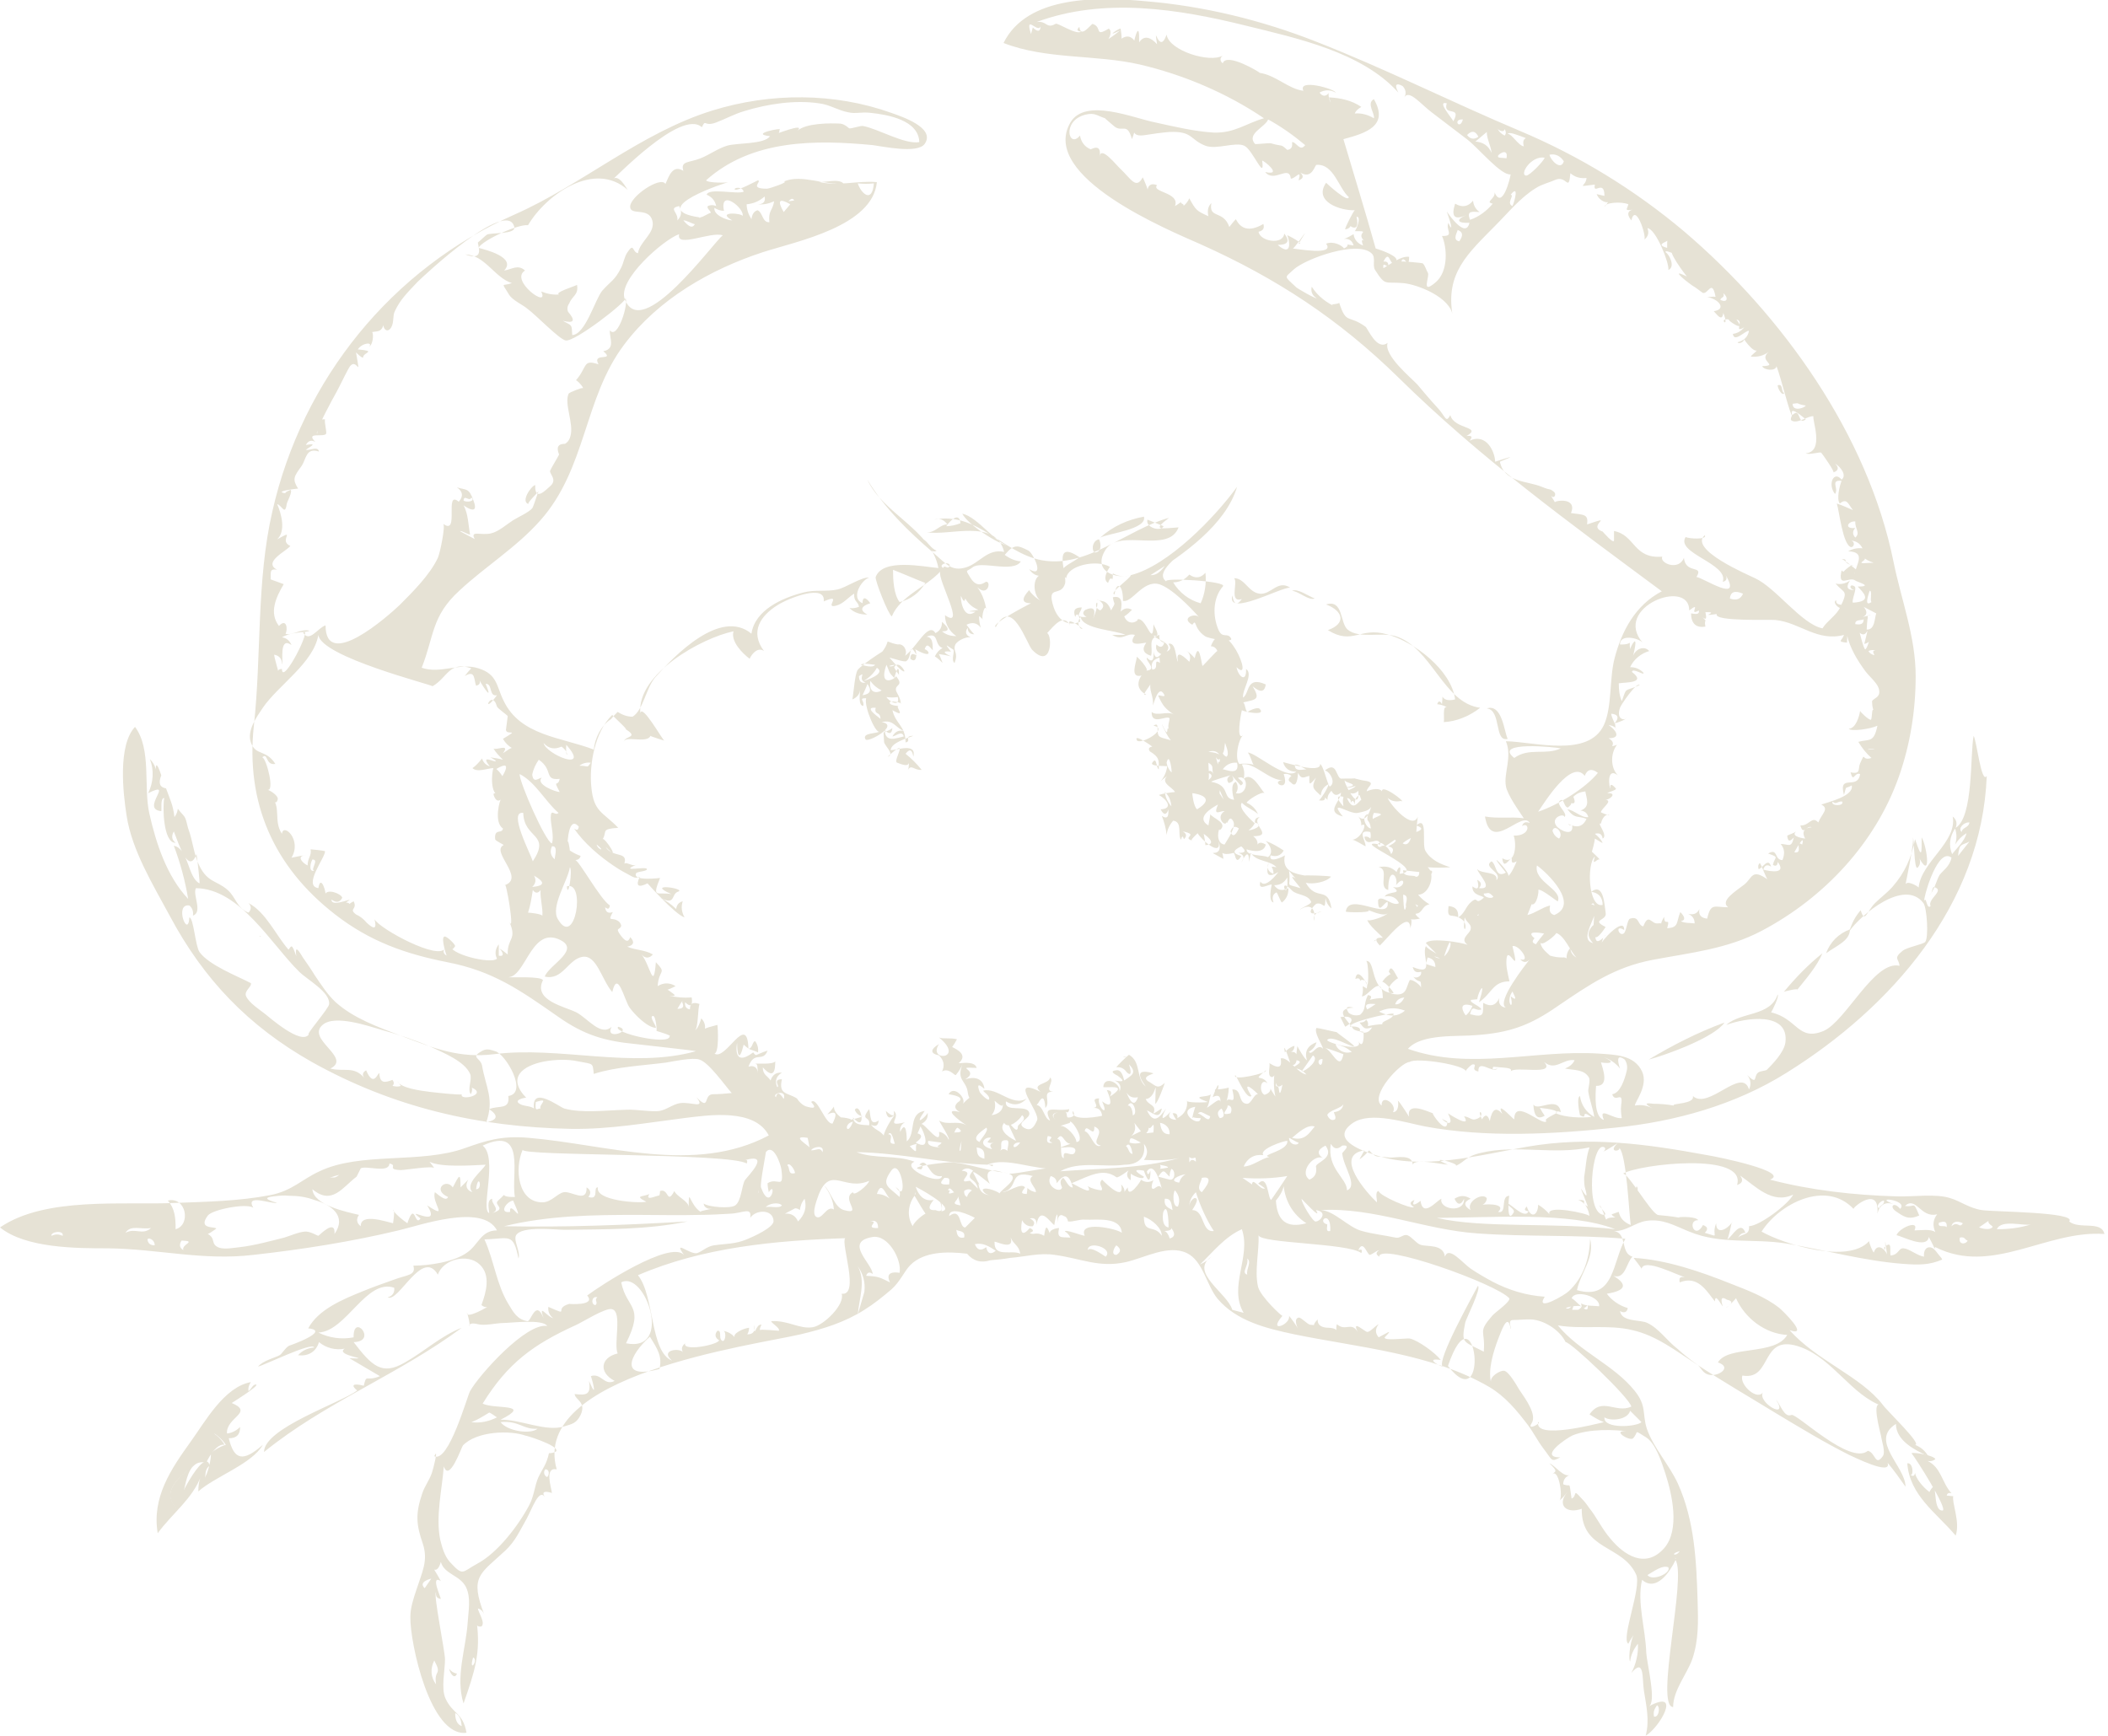 <?xml version="1.0" encoding="utf-8"?>
<!-- Generator: Adobe Illustrator 26.0.2, SVG Export Plug-In . SVG Version: 6.00 Build 0)  -->
<svg version="1.1" id="Ebene_1" xmlns="http://www.w3.org/2000/svg" xmlns:xlink="http://www.w3.org/1999/xlink" x="0px" y="0px"
	 viewBox="0 0 352.9 290.7" style="enable-background:new 0 0 352.9 290.7;" xml:space="preserve">
<style type="text/css">
	.st0{fill:#E6E2D5;}
</style>
<path class="st0" d="M252.4,123.7c-0.6-1.2-0.9-5.9-3.5-5.1C251.4,118.9,250.1,124.3,252.4,123.7"/>
<path class="st0" d="M167.3,199c0.1,0,0.2,0,0.2,0.1C167.5,199,167.4,199,167.3,199z"/>
<path class="st0" d="M167.8,196.3c0.3,0,0.7,0.1,1,0.1C168.6,196.4,168.2,196.3,167.8,196.3z"/>
<path class="st0" d="M268.6,156.8c0.1-0.1,0.1-0.2,0.2-0.3C268.7,156.6,268.6,156.7,268.6,156.8z"/>
<path class="st0" d="M43.4,156.8c0.1,0,0.2,0,0.3,0C43.6,156.7,43.5,156.7,43.4,156.8z"/>
<path class="st0" d="M266.7,149C266.7,149,266.7,149,266.7,149"/>
<path class="st0" d="M75.2,279.3C75.1,279.4,75.2,279.4,75.2,279.3"/>
<path class="st0" d="M188.6,177C188.8,177.1,189,177,188.6,177"/>
<path class="st0" d="M76.5,280.2c-0.6-0.1-1-0.4-1.3-0.8C75.3,280.1,76.1,281.3,76.5,280.2z"/>
<path class="st0" d="M290,204.7c0-0.1,0.1-0.1,0.1-0.2C290.1,204.5,290,204.6,290,204.7z"/>
<path class="st0" d="M273.9,199.6C274.6,199.2,273.7,197.7,273.9,199.6"/>
<path class="st0" d="M307.4,100.5c-0.9,0.3,1.1,2.2,1.1,0.8C307.9,101.2,307.3,101.2,307.4,100.5z"/>
<path class="st0" d="M123.1,31c0.1,0,0.3,0,0.4,0C123.4,31,123.3,31,123.1,31z"/>
<path class="st0" d="M188,177h0.6C188.4,176.9,188.2,176.9,188,177z"/>
<path class="st0" d="M273.7,198.8C273.5,199,273.9,198.8,273.7,198.8"/>
<path class="st0" d="M263.1,138.2C263.2,138.2,263.2,138.2,263.1,138.2"/>
<path class="st0" d="M263.1,138.2c-0.2-0.1-0.4-0.1-0.5-0.3C262.6,138.2,262.9,138.2,263.1,138.2z"/>
<path class="st0" d="M138.7,198.3c0-0.1,0-0.3,0-0.4C138.7,198,138.7,198.1,138.7,198.3z"/>
<path class="st0" d="M346.4,204.5c1.4-1.6-12.8-1.6-14.6-1.9c-2.1-0.3-3.6-1.5-5.3-2c-2.5-0.8-6.1-0.2-9-0.3
	c-7.1-0.2-14.3-1-21.2-2.8c3.5-1.3-8.6-3.8-10.5-4.1c-10.3-1.9-19.8-3.2-30.2-1.4c-8,1.4-17.4,4-25.3,1.4c-2.9-0.9-7.6-2.8-3.8-5.4
	c3-2,8.9,0,12.1,0.6c10.2,1.9,21.5,1.3,31.8,0.2c10-1,20.1-3.8,28.7-9.2c17.5-10.9,32.7-28.2,33.5-49.7c-0.9,1.5-1.7-6-2.2-6.7
	c-0.6,3.1,0,13.6-3,15.4c0.3-0.8,0.1-1.4-0.5-1.9c0.8,4.3-5.3,7.6-5.7,11.9c-0.1-0.2-2-1.3-2.2-0.5c0.1-0.6,1.6-7.5,1.2-8
	c0.3,0.3,0.2,5.4,0.8,5.2c0.6-0.6,0.6-1.4-0.1-2.4c2.6,5.3,1.7-1.3,0.8-2.7c0,2.6,0.1,3.9-1.1,0.3c-0.6,3.1-1.7,5.6-3.8,8
	c-0.9,1-2,1.8-2.9,2.7c-1.4,1.4-1.7,3.5-2.4,1.2c-0.9,1-1.5,2.2-1.9,3.5c1.9-2.7,9.2-8.9,12.4-4.7c0.6,0.8,0.9,5.8,0.3,6.5
	c-0.3,0.4-3.1,0.9-3.8,1.5c-1.6,1.3-0.6,1.3-0.5,2.5c-4.2-1-9,9.3-12.7,10.9c-4.3,1.8-4.4-2.1-8.8-3.1c0.2-0.3,1.4-2.7,1.1-3
	c-1.2,3.7-6.2,2.9-8.6,5.1c3.2-1.2,10.5-2.3,9.9,2.9c-0.2,1.7-2.3,3.8-3.1,4.6c-0.2,0.2-1.2,0.2-1.5,0.5c-0.8,0.7,0,2.1-1.8,0.4
	c0.6,0.7,0.7,1.6,0.3,2.4c-1.2-3.9-6.8,3.5-9.4,1.1c0.4,1.4-3.7,1.2-3.2,1.6c-1.1-0.2-2.3-0.3-3.4-0.3c-1.5-0.2-1.5,0-0.1,0.8
	c-0.9-0.5-1.9-0.7-3-0.5c-0.1-0.5,2.3-3.3,1.2-5.7c-1.3-2.8-4.5-2.8-7.2-3c-10.7-0.7-21.6,2.9-32-0.8c2.3-2.6,8.4-2,11.5-2.3
	c5.5-0.4,8.9-1.6,13.5-4.8c5.3-3.6,9.6-6.6,16-7.8c6.3-1.2,12.5-1.8,18.3-4.9c10.4-5.5,19-14.7,22.9-25.8c1.9-5.4,2.8-11.1,2.8-16.8
	c0-6.6-2.4-12.7-3.7-19.1c-4.3-21.3-18.6-41.3-35-55.3c-8.3-7-17.6-12.7-27.6-16.9c-11.4-4.8-22.5-10.4-34-14.9
	c-9.1-3.6-18.9-6-28.7-6.8c-7.6-0.7-19.7-1.1-23.7,7c7.2,2.8,15.4,1.9,22.8,3.6c7.3,1.7,14.6,4.8,20.8,9c-3.1,0.9-4.9,2.5-8.4,2.4
	c-3.3-0.2-6.6-1-9.8-1.7c-3.6-0.7-11.7-4.2-14.2,0c-5.3,9.1,16.6,18.1,21.8,20.4c12.7,5.7,23.1,12.5,33.1,22.3
	c13.7,13.5,28.6,24.3,44.1,35.8c-4.4,2.3-6.7,6.6-7.9,11.2c-0.9,3.4-0.4,8.2-1.8,11.2c-2.6,5.5-11.6,2.8-16.4,2.7
	c1.1,2.6-0.4,5.4,0,7.5c0.2,1.4,2.2,4.2,3,5.4c-2.2-0.3-4.3,0.1-6.5-0.3c1,6.3,6.2-1.2,7.5,1.1c-0.7-0.3-1.1-0.1-1.3,0.5
	c1.3-0.8,1.5,1.7-1.4,1.6c0.5,1.3,0.4,5.1-1.9,3.8c0.2,2,1.1,0.1,1.6,0c-0.1,0.8,0.1,0.9,0.8,0.5c0,0.1-1,2.4-1.5,2.5
	c1-0.1-4.4-5.6-0.3-0.6c-1.8,1-1.5-1.3-2.4-1.9c-1.6,1,2,1.9,0.8,3.2c0.4-1.6-2.5-1-3.2-1.9c0.1,0.8,3,3.5,0.3,3.2
	c0.5-0.6,0.4-1-0.3-1.4c0.4,1.4,0.1,1.8-0.8,1.1c-0.1,1.6,1.8,1.5,1.9,1.9c-1.6,1.4-0.8-0.4-2.1,0.7c-0.9,0.7-1.1,2-2.2,2.6
	c0.1-1.2-0.4-1.8-1.6-1.9c-0.3,2.5,0.5,1,2.2,2.2c1.4,1,0,3.3,0.5-0.3c0.4,1,1.2,1.1,1,2c-0.2,0.8-1.9,1.6-0.5,2.6
	c-0.9-0.4-6.3-1.3-7-0.3c0.7,0.7,1.4,1.4,2.1,2.1c-0.3-0.5-1.6-0.9-2.1-1.6c-0.8,1.8,1.7,5.1-2.2,3.5c0.2,0.8,0.6,1,1.4,0.8
	c0.2,0.8-1,1.3-1.4,0.7c1.2,1.6,1.4,0.1,1.4,2c0-0.4-1.4-1.5-1.9-1.3c-0.6,1.2-0.5,2.4-2.1,2.4c-3.4-0.1,0.2-3,0.2-2.7
	c-0.3-0.1-1.2-2.8-1.6-1.1c0.7,1.1,0.6,0,0.9,0.1c-0.8,0.3-1.5,0.8-2,1.6c0.4-0.1,1.9,1.6,1.9,1.9c-4.1-0.2-2.9-5.6-4.6-5.4
	c0.4,0,0.5,4.2,0.1,4.2c0.4,0-1.6-3.5-1.9-1.2c0.5-0.2,0.8-0.1,0.8,0.4c0-0.5,1.5-0.3,1.1,1.2c-1.2-0.7-0.3-0.4-0.8,1.3
	c1,0.2,3.4-4.2,3.5,0.3c-0.7,0-1.4,0.1-2.2,0.3c0.4-0.5,0.3-0.7-0.3-0.8c-0.8,1.6-0.2,2.3-1.3,3.3c-0.7,0.2-1.3,0.1-1.9-0.3
	c-0.6-0.9-0.4-1.2,0.8-0.9c-3.5,0.2-0.9,2.2-0.1,3.5c0.2,0.4,1.8,0.6,1.7,0.5c0.2,0.3,0.1,3.3-0.8,1.6c1.1,2.1-5.6,0.2-5.2-0.2
	c0.7-0.8,3.6,1,4.4,1.1c0.7,0.1-3.3-2.6-2.8-2.4c0.2,0.1-3.1-0.7-3.4-0.7c-0.5,0.7,0.9,2.7,1.1,3.5c-1-1.1-1.8,1.3-2.4,0.5
	c0.7-0.4,1.1-0.9,1.3-1.6c-1.4,0.5-2.1,1.5-1.6,3c-0.3,0-1.7-2.4-1.6-2.4c-0.7,4.5,0.9,0.4-1.3,1.1c0.5-0.1,0.8-0.5,0.8-1.1
	c-0.7,0.2-1.2,0.6-1.6,1.1c-0.5-2.5,1,2,0.9,1.8c0.7,0.9,1.2-0.5,1-0.5c1.6,0.3-0.5,1-0.5,1.3c0.9,0.1,1.6,0.4,2.2,1.1
	c-1.5-0.2-3-3-4.3-2.7c0.2,1.2,0,2-1.9,0.8c0.2,0.5-0.4,2,0.3,2.3c0.6,0.3,1.3-1.8,1.1-1.7c-1.1,0.7-0.6,6.3,0.2,5.8
	c-2.8-3.7-0.2-1.8-2.4-1.1c-1-0.4-0.7-3,0.5-1.9c-0.9-1.7-2.7-0.1-0.3-2.2c0.6,0.4-5.8,1.9-5.1,0.8c0.3,0.3,1.9,4.2,2.7,3.5
	c-1.5-2.4-0.3-1.7,1.1-0.3c-0.7-0.1-1.1,1.7-1.9,1.6c-1.5-0.1-0.7-2.5-2.4-2.4c0.8,3.4-0.8,0.5-1.1,2.4c0.3-0.9,0.5-1.8,0.5-2.7
	c-0.8,0.2-1.5,0.3-2.3,0.3c-0.1,3.2,1.6-4-0.4,1.3c0.9-0.5,1.4-0.2,1.3,0.8c-0.1-1.1-2.1,1.3-2.6,1c0.6,0.5,0.9-2.1,1-2.3
	c-0.4,0.6-3.8,0.1-0.5,1.3c-0.3,0.1-3.9,0.2-3.5-0.3c0.2,1.3-0.4,2.4-1.6,3c0.1-0.6-0.2-0.9-0.8-0.8c1.5,3.3,2.9,1.4,2.7,0.8
	c-0.8,0.4-4.3,0.7-3-1.1c-1.5,1.6-1.8,1.4-0.8-0.5c-1.2,1.7-2.1,2.6-3.2,0.3c1,0.4,2.1,1.7,2.5-0.3c0-0.1-1.3,0.9-1.4,0.8
	c0.6-1.5-0.9-1.3-1.3-2.4c2-0.1,1.7-4.8,1.6,0.8c0.4-0.1,1.4-2.9,1.6-3.5c-1.2,1.1-1.5,0.5-2.5-0.1c-1.7-0.9,0.4-1.3,0.6-1.5
	c-2.5-0.7-2.9,0-1.3,2.2c-1.7-1.4-0.7-4.1-2.8-5.3c-0.3,0.2-2.1,1.9-2.1,2.1c0.7-0.1,1.3,0.2,1.7,0.8c0.7,0.7,0.9,0.2,0.4-1.3
	c1.5,1.5,0.3,1.9-0.8,2.7c-0.2-0.8-0.5-1.9-1.4-1.7c-0.8,0.1-0.7,0.4,0.3,0.9c1.2,0.9,1.1,1.1-0.5,0.8c0.9,0.4,1.2,1,0.8,1.9
	c0.3-1.5-2.6-2.8-2.7-0.8c0.5,0.2,4.5-0.6,1.1,1.6c0.4-0.7,0.3-1-0.5-1.1c1,2.4,0.7,3-0.8,1.9c1.3,2.9-0.9,0.9-0.5-0.5
	c-1.9,0,0.6,1.5-1.1,1.6c1-0.1,1.5,0.4,1.6,1.3c0.2,0-5.4,1.2-4.9-0.8c0.4,0.6,0.2,1-0.6,1.1c-0.7,0.1-0.1-0.7-0.8-1.1
	c0.5,0.4,0.7,0.3,0.8-0.3c-2.3,0.5-4.6-0.9-3.2,1.9c-1-0.2-1.1-2.5-2.3-2.6c-0.6,0.8-0.5,0.6,0.3-0.3c0.7-1.3,1.1-1,1.2,0.8
	c1-1-0.7-2.8,1.3-2.7c-1.6-0.2,0.3-1.7-0.5-2.4c-0.2,1.2-3.3,1-1.6,2.4c-5.7-2.8,0.1,3.5-0.6,4.8c-0.5,1.1-1,1.9-2.2,1.2
	c-1.4-0.9,1.2-1.5,0.9-2.5c-0.4-1.5-4.2,0.1-3.9-1.9c1.3,0.8,2.5,0.6,3.5-0.5c-2.4,1.5-4.9-1.9-7.3-1.3c0,0.2,1.1,0.8,1,1.4
	c-0.1,0.5-1.5-0.9-1.6-1.2c-0.8-2.1,0.7-0.5,0.8-0.5c-0.2-1.8-1.7-2.1-3.2-1.6c2.6-1.6-2.2-2.1,1.9-1.9c-0.3-1.3-2.9-0.7-3-0.8
	c1.6-1.4-0.3-2.3-1.1-2.7c0.3-0.4,0.6-0.9,0.8-1.3c-1.2-0.3-2.3,0-3-0.3c4.5,3.7-2,4.1,0,1.1c-1.5,0.9-1.5,1.6,0,1.9
	c0.8,0.8,1,1.7,0.5,2.7c1.1-0.7,2.1,0.7,2.3,0.6c0.5-0.6,0.9-1.2,1.2-2c-1.2,2.9,0.5,2.8,0.8,4.8c0.2,1.7,0.8,0.3-0.8,2
	c0.6-0.9-1.5-3.2-2.4-1.6c2,0.3,2.5,0.8,1.5,1.4c-0.6,0.6-0.5,1.1,0.4,1.6c-3-0.8-0.3,1.3,1.1,2.2c-1.6-0.9-3.1,0.1-4.6-0.8
	c0,0.1,2,3.2,1.6,3.2c-0.3-0.7-0.9-1.2-1.6-1.3c0.4,2.7-2.5-1.6-3-1.3c0.8-0.4,1.2-1,1.1-1.9c-0.1,0.5-2.6,2.7-0.5-0.3
	c-2.8,0.4-1.4,3.8-3,5.1c0-0.4,0-3.9-1.1-1.6c-0.1-0.7,0.2-1.3,0.8-1.6c-3.6,0.9-0.5-0.9-1.9-1.9c0.4,1.5-1,0.3-1.3,0
	c0.3,1.8,1.1,0.9,1.6,0.6c-0.5,0.3-2.5,3.8-1.8,3.7c-0.9-1.2-1.4-0.9-2.3-2c0.8,0.4,1.2,0.2,1.3-0.7c-1.6,1.1-1.3-1.1-1.6-1.9
	c-1.6,2.1,0.3,1,0,2.7c-0.9-0.1-2.6,0.1-2.7-1.3c2.4,2.8,1.3-2.7,0.3-1.3c0.2,0.6,0.7,1,1.3,1.1c-0.4,0.3-4.3,1.1-4.3,1.1
	c5-0.5,0.5-1,0.7-0.9c-2.3-1.7-0.1-2.8-2.3-0.5c2.5-1.2,0.8,1.5,0.9,1.5c-1.2,0.3-2.6-4.6-3.6-3.6c0.9,1,0.6,1.2-1,0.7
	c-0.6-0.3-1-0.7-1.4-1.3c-1.6-1-3.1-0.6-2.5-3.2c-1.7,0-0.2,1.3-0.8,1.3c-0.4-1-0.2-1.8,0.8-2.4c-1-0.1-1.6,0.4-1.9,1.3
	c-0.5-0.8-1.3-0.9-1.3-2.2c2.4,2.7,2-0.9,2.1-1c-0.5,0.6-3.1,0.3-3.9,0.4c1.1-0.1,0.8,0.1,1,1.6c-0.1-1-0.7-1.4-1.6-1.1
	c1-2.8,2.4-0.6,3.2-2.7c-2.2,0.7-1.8,1.1-2.4,0.3c-3.6,2.7-2.7-1.6-2.7-1.6c0,1.6,0.3,3.6,1.1,0.3c1.2,1.1,1.1,0.7,2.4,1.3
	c0.1-0.7-0.1-1.4-0.5-1.9c-0.5,0.2-0.4,1.2-1.1,1.3c-0.2-6.3-3.8,2.1-5.7,0.8c0.8-0.1,0.6-4.2,0.5-4.8c-0.2,0.1-3,0.6-2.2,1.1
	c0.3-0.8,0.1-1.6-0.5-2.2c-0.1,0.4-0.6,1.9-1.1,2c0.6-0.1,0.5-3.6,0.8-4.4c-1.1-0.4-1.6-0.1-1.6,0.9c-0.6-0.1-0.9-0.5-0.8-1.2
	c0.9,0.9,1.3,0.6,1.1-0.8c-1.3,0.1-2.5,0-3.8-0.3c1.7,0.2,0.7-0.3,0.2-0.7c-1.1-1-2.1,0.7,0.9-0.9c-1-0.6-2-0.6-3,0
	c0.2-2.9,1.6-2-0.3-4c-0.4,5-0.9,0.6-2.4-1.3c0.6,0.7,1.3,0.7,1.9,0c-1.4-0.8-2.9-0.7-4.3-1.3c1.1-0.2,1.3-0.8,0.5-1.6
	c-0.4,1.3-1.2,0.2-1.6-0.3c-1-1.4-0.1-0.8,0.1-1.6c-0.1-0.5-0.4-0.8-0.9-1c-0.9-0.3-1.3,0.2-0.5-1.3c-0.8,0.3-1.2,0-1.3-0.8
	c0.5,0.4,0.7,0.3,0.8-0.3c-1.6-1-5.2-7.6-5.8-7.6c0.4,0,0.8-0.2,0.9-0.7c-0.6-0.2-1.2-0.5-1.8-0.9c0-0.2-0.4-2.8-0.4-0.7
	c0-0.8,0.2-5.2,1.9-3.3c-0.1,0.6-0.3,0.7-0.8,0.3c1.6,2.4,4.3,4.7,6.7,6.3c1,0.7,2,1.2,3.1,1.8c0.4,0.2,0.8,0.2,1.2,0
	c-0.7,1.5-0.3,1.9,1.3,1.1c0,0,4.6,5.2,6.2,5.7c-0.5-0.9-0.6-1.8-0.3-2.7c-0.7,0.2-1,0.6-1.1,1.3c-0.8-0.8-1.7-1.4-2.7-1.9
	c2.7,1.4,1.8-0.6,3-1c1.6-0.5-5.7-1.6-1.1,0.4c-2.4-0.4-3.3,0.8-1.9-2.7c0,0-4.7,0.6-4-0.8c0.2-0.3,1.9-0.3,1.8-0.7
	c-0.1-0.5-4.8,0.6-1.8-0.7c-1,0.4-2.1-1.3-2.4,0.8c1.8-3.5-1.5-1.7-2.7-3.8c2.8,2.9-0.2-1.7-0.5-1.3c0.8-1.3-0.4-1.7,2.6-1.9
	c-2.6-2.7-4.1-2.6-4.5-6.8c-0.4-3.8,0.6-9.3,3.5-12.1c0.1,0.2,3.1,2.9,2.1,2.3c2.6,1.6-0.1,1.1-0.2,2.3c0.1-1.3,3.9,0.3,4.5-1.1
	c0,0.1,2.3,0.8,2.3,0.8c-0.4-0.3-3.7-6.2-4-4.6c-0.6-6.6,10.3-12.6,15.6-13.7c-0.5,1.7,1.5,3.7,2.7,4.6c0.4-0.9,1.4-2,2.4-1.3
	c-2.4-3.2-0.6-5.9,2.3-7.7c1.9-1.2,8.1-3.6,7.7-0.6c3.4-1.5-0.1,1.3,2.1,0.7c1.2-0.3,2-1.4,3-2c-0.1,1.4,0.7,1.3,0.8,2.2
	c-0.5,0.2-1.1,0.3-1.6,0.2c0.8,0.8,1.8,1.1,3,1.1c-1.3-0.7-1.1-1.4,0.5-1.9c-0.8-1.1-1.3-1.1-1.3,0c-2-0.8-0.3-3.8,1.1-4.3
	c-1.3-0.1-3.9,1.7-5.3,2c-1.8,0.4-3.8,0-5.7,0.5c-3.5,0.9-8.1,2.9-8.7,6.9c-5.2-4.3-12.9,3.7-16.1,7.3c-1.6,1.9-2,5.5-3.8,6.6
	c-0.9,0-1.7-0.3-2.5-0.8c-0.4,0.4-0.8,0.8-1.1,1.2c-1.7,1.1-2.7,3.2-2.9,5.1c-5.5-2.1-12.3-2.3-15.1-8.2c-1.2-2.4-1-4.4-4.2-5.4
	c-3.1-1-6.4,1-9.5-0.1c2.1-5.3,1.6-8.6,6.3-12.9c4.4-4.1,9.5-7.2,13.5-11.7c7.8-8.7,7.3-20.5,14.1-29.5c5.7-7.6,14.4-12.6,23.3-15.5
	c5.6-1.8,18.3-4.3,19-11.7c-3.3-0.3-6.7,0.8-9.9-0.1c1.1,0.3,3.3-0.6,4.3,0.3c-3.1,0.4-7-1.6-10-0.3c1.1,0-2.4,1.2-2.8,1.2
	c-3.1,0-0.8-1.2-1.5-1.4c0.1-0.1-3.7,2-3.9,1.5c-0.1-0.3,1.3-0.5,1.5,0.4c-1.1,0.5-5.8-0.7-6.2,0.5c0.9,0.4,1.4,1,1.6,1.9
	c-0.5-0.2-0.9-0.2-1.4,0c-0.3,0.6,1,0.9,0.3,1.6c1.2-1.2-1.1,0.2-1.2,0.2c-1.5,0.2-1,3.2-3.2,0.6c1.1,0,2.8,1.8,2.7-0.5
	c-9.4-1.4,4.9-6,4.9-5.9c0,0.1-3.4,0.2-3.8-0.3c7.7-6.9,18.4-6.8,27.9-5.9c1.6,0.2,7.5,1.5,8.7-0.2c1.9-2.7-3.9-4.6-5.6-5.2
	c-9.5-3.4-20.2-3.4-29.9-0.4c-12,3.7-21.8,12.4-33.1,17.4C65.6,45,50.6,63.5,45.6,85.6c-2.7,11.7-1.8,24-3.1,35.9
	c-1.4,12.9,3.3,23.6,13.6,31.6c5.8,4.5,11.7,6.6,18.8,8c7.7,1.5,12.2,4.7,18.5,9.1c4.4,3.1,7.8,4.1,13,4.6
	c0.7,0.1,10.1,1.1,10.1,1.2c-10.7,3-22.9-0.9-33.8,0.5c-5.7,0.7-9.9-0.9-15.6-3.1c-3.7-1.4-7.9-2.9-10.9-5.6
	c-1.4-1.3-2.4-2.9-3.5-4.5c-0.6-1-1.3-2-2-3c-1-1.7-1.3-1.8-1.1-0.2c-0.8-2.3-0.8-1.7-1.3-1.1c-2.1-2.4-3.8-6.3-6.7-7.8
	c0.5,0.5,0.5,1.1,0,1.6c-2-0.8-2.1-2.6-3.5-3.8c-1.8-1.6-3.3-1.2-4.7-4c-1-2-1.1-4.2-1.9-6.3c-0.2-0.6-0.3-1.7-0.8-2.2
	c-1.6-1.7-0.4-1.2-1.5,0.3c-0.2-2-0.8-3.1-1.4-4.8c-1.1-0.2-1.3-0.9-0.8-2.2c-0.8-2.4-1.1-2.2-0.8,0.5c0.1-1.2-0.2-2.3-1.1-3.2
	c0.7,1.8,0.6,3.9-0.3,5.7c4.6-2.3-1.4,2.7,2.2,3c0.1-0.3-0.2-2.2,0.5-2.2c-0.3,1.3-0.2,7.6,1.9,7.5c-0.7-0.5-0.7-1.2-0.3-1.9
	c0.9,2.3,2.5,7.3,3.8,3.8c0.1,0.5,0.6,4.9,0.5,4.9c-2-1-1.8-5.8-4.3-6.3c1.1,2.9,1.9,5.9,2.4,8.9c-3.6-3.8-5.4-9.4-6.5-14.3
	c-1-4.4,0.4-10.8-2.4-14.5c-2.9,3.1-2,11.1-1.4,14.9c0.9,5.8,4.4,11.5,7.2,16.7c5.7,10.7,13.2,18.5,23.8,24.5
	c13.6,7.6,27.8,10.9,43.4,11.2c6.5,0.1,12.5-1,18.9-1.8c4.1-0.5,11.8-1.7,14.2,2.9c-12.4,6.6-27.1,1.5-40.2,0.4
	c-4.6-0.4-7.2,0.5-10.6,1.7c-7.4,2.7-17.5,0.6-24.4,3.9c-2.9,1.3-4.6,3.3-8.3,4c-5.2,1-10.6,1.1-15.9,1.3
	c-8.7,0.4-21.7-1.1-29.3,4.1c4.3,3.5,12.9,3.5,18.1,3.5c8.4,0.1,15.8,2.1,24.3,1.1c8.1-0.9,16.4-2.2,24.3-4.1
	c3.5-0.8,14.1-4.6,16.5,0c-2.7,0-3.1,2.4-5,3.7c-2.2,1.6-6.4,2.2-9,2.2c0.5,1.7-1.1,1.5-3.4,2.4c-1.7,0.6-3.4,1.2-5.1,1.9
	c-3.2,1.3-7.4,3-9.1,6.2c3.9,0.4-3.1,2.9-3.2,2.9c-0.7,0.4-1.2,1.4-1.6,1.6c-0.7,0.4-2.8,0.9-3.6,1.9c1-0.2,9.1-4.2,9.4-3.2
	c-1.1,0.1-2,0.5-2.7,1.3c1.6,0.2,3-0.5,3.5-2.2c1.2,1,2.8,1.4,4.3,1.1c-1.8,1.2,5.3,1.8,0.8,1.6c1.7,1,3.4,2,5.1,3
	c-2.4,1-2.2-0.5-2.7,1.6c-2-0.5-2.1,0-1.1,0.8c-2.8,2.1-15.6,6.3-15.6,10.3c10.2-8.3,22.6-13,33.1-20.8c-3.4,1.3-6.3,4-9.5,5.8
	c-3.9,2.3-5.6,0.5-8.6-3.4c4.1-0.1-0.1-5,0-0.8c-2,0.4-4.1,0.1-5.9-0.8c4.7-0.2,8-9.1,12.7-7.5c0.1,0.8-0.3,1.4-1.1,1.6
	c1.8,1,5.8-8.3,8.4-3.8c0.9-2.6,5-3.6,7-1.7c1.9,1.8,1.1,4.6,0.3,6.8c0.6,0.5,1.1,0.4,1.5-0.1c-0.4,0.5-4.2,2.5-3.9,1.4
	c1.2,4-0.9,1.2,1.8,1.9c1.2,0.3,3.1-0.2,4.3-0.2c1.1,0,6.6-0.7,7.3,0.5c-3.5-0.6-11.4,8.2-12.9,10.9c-0.5,0.9-3.6,12.1-6,10.9
	c0.8-1.7-0.2,2.3-0.4,2.8c-0.4,1.2-1.2,2.2-1.6,3.4c-1.2,3.5-1,5.3,0.1,8.5c0.9,2.8-0.1,4.6-1.1,7.7c-0.5,1.5-1,3-1,4.5
	c-0.1,4.2,3.3,20.2,9.4,19.4c-0.6-3.4-2.3-3.1-3.5-5.7c-0.8-1.7-0.1-4.7-0.1-6.6c0-1.3-2-11.1-1.5-11.2c-0.1,0.7,0.2,1,0.8,1.1
	c0-0.3-1.8-4.1,0-3c-2-3.7-0.8-0.3,0-3.2c0.6,2.1,3.2,2.2,4.2,4.2c0.9,1.8,0.4,4.1,0.3,5.9c-0.3,4.5-2.1,9.1-0.7,13.6
	c1.9-5.4,2.9-8.5,2.2-13.7c-0.1,0.7,0.2,0.9,0.8,0.8c0.7-0.6-0.5-2.3-0.6-3c0.5,0.1,0.9,0.5,1.1,1.1c-2.5-6.5-0.8-6.8,3.5-10.8
	c1.7-1.6,2.4-3.3,3.5-5.2c1-1.8,2.1-5.2,3.1-3.8c-1-1.5,1.7-0.5,1.2-0.6c-0.1-1-1.3-4.4,0.8-4c-4.5-15.8,32.6-20.7,40.8-22.6
	c3.8-0.9,7.4-2,10.7-4.1c1.6-1,3.1-2.2,4.5-3.4c1.5-1.3,2.2-3.1,3.2-4.1c2.3-2.3,6.2-2.3,9.5-1.9c1,1.2,2.3,1.6,3.9,1.1
	c1.1-0.1,2.2-0.2,3.3-0.4c2.6-0.2,4.9-0.9,7.5-0.5c4.4,0.6,7.4,2.2,11.9,1.2c3.1-0.7,7.1-3,10.2-1.5c2.7,1.3,3.3,5.4,5.1,7.6
	c3.2,3.8,8.2,5,12.9,6c10.7,2.2,23,3.2,32.6,8.8c2.7,1.6,4.6,3.9,6.5,6.4c0.9,1.2,1.6,2.6,2.5,3.8c1.7,2.2,1.3,2.4,2.9,1.6
	c-3.7,0,1-3.2,2.1-3.7c2.8-1.1,6.8-1,9.7-0.6c-3.8-0.6-0.2,1.7,0.4,1.1c1-1.1,0-1.5,2.1-0.2c1.7,1,2.7,4.3,3.3,6.1
	c1.1,3.4,2.5,9.4-0.2,12.5c-3.1,3.5-6.7,1.2-9-1.6c-1.4-1.6-2.3-3.6-3.6-5.2c-0.4-0.6-0.8-1.1-1.3-1.6c-1.5-1.7-0.6-0.3-1.6,0.1
	c-0.5-3.2,0-1.8-1.4-2.4c0-0.8,0.4-1.3,1.2-1.6c-1.1,0.6-2.6-1.6-3.5-1.9c1.6,1.5,0.9,1.3,0.4,1.9c1.1-1.3,1.9,3.6,1.3,4.3
	c0.5-0.4,0.9-0.9,1.3-1.4c-1.9,2.3,0,3.7,2.4,2.8c-0.1,7,6.8,6,9.1,11c1,2.1-2.6,10.8-1.3,11.6c0.3-0.6,0.7-1.2,1.1-1.8
	c-0.6,0.5-1.2,4.1-0.8,4.8c0.1-1.1,0.6-2.1,1.3-3c0.1,1.6-0.3,3.4-1.1,4.9c2.2-2.6,1.8,0.8,2.1,2.9c0.4,2.6,1,5,0.3,7.6
	c2.3-1.3,6.2-8,0.5-4.9c1.4-0.6-0.3-7.2-0.4-9c-0.1-3.9-1.6-8.5-0.7-12.2c2.4,2.1,4.7-1.4,5.6-3.3c1.9,2.8-3.5,24.5-0.4,24.6
	c0-2.8,2.3-5.5,3.2-8c1.1-3.2,1-6.4,0.9-9.7c-0.2-6.7-0.5-13.5-3.3-19.7c-1.4-3.1-4.1-6-5.2-9.2c-0.8-2.5,0-3.8-2-6.3
	c-3.5-4.4-9.3-6.6-12.9-11c4.1,0.7,8.4-0.2,12.5,0.8c4,0.9,7.3,3.5,10.7,5.7c4.4,2.9,8.9,5.5,13.3,8.2c4,2.4,8.1,4.9,12.3,7
	c0.5,0.2,7.2,3.6,6.4,1.3c1.1,1.3,2,2.6,3,4c0-3.4-6.1-7.7-1.6-10.5c0,2.8,3.2,4.4,5.4,5.4c-0.5-0.9-1.2-1.5-2.2-1.9
	c1.3,0-4.8-5.8-5.4-6.7c-3.7-4.8-11.1-7.4-15.6-12.5c3.4,1.2-1.1-3.2-1.7-3.7c-2.4-1.9-5.4-3-8.2-4.1c-5-2-10.8-4-16.2-4.3
	c0,0.1,1.6,2,1.3,1.9c0.3-2.1,6.5,1.3,7.3,1.3c-0.6,0-1.1-0.1-0.9,0.9c3-1.2,4.4,1.3,5.9,3.2c0-1.6,1.1,0.7,1.3,0.8
	c-0.4-1.3-0.2-1.7,0.7-1.1c1,0.2,1,0.6-0.1,1.3c0,0.2,1.9-1.7,1.6-1.6c1.5,3.4,4.9,6,8.6,6.2c-2,3.5-9.9,1.7-11.6,4.6
	c2.4,0.8,0.2,2.3-1.3,2.1c-1.4-0.2-1.4-1.3-2.4-1.9c-1.1-0.8-2-1.5-3.1-2.5c-1.7-1.3-3.1-3.4-5-4.3c-1.1-0.6-4.3-0.1-4.6-2
	c0.7,0.4,1.2,0.2,1.3-0.5c-1.4-0.4-2.7-1.3-3.5-2.4c3.1-0.5,3.6-1.5,1.1-3c2,0.7,2.2-2.3,3.2-3.2c-2.1-0.6-0.8-3.9-3.1-4.3
	c2,0.1,3.5-1.4,5.4-1.7c2.8-0.4,4.7,0.8,7.2,1.8c5.3,2.2,10.7,1.1,16.3,2c6.5,1.1,12.9,2.9,19.5,3.4c2.6,0.2,4.4,0.2,6.5-0.7
	c0.3-0.1-1.7-1.8-1.1-2.1c9.5,4.8,18.6-2.9,28.3-2.2C351.8,204.3,348.1,205.9,346.4,204.5 M327.8,143.3c0.2-2.2,0.6-1.7,1.9-2.4
	L327.8,143.3 M329.7,137.7c-0.1,0.9-1.2,0.8-1.3,1.6C327.7,138.7,328.8,137.6,329.7,137.7z M327.3,138.7c0.3,0.9,0.3,1.8,0,2.7
	c0.5-0.8,1.1-1.4,1.9-1.9c-0.2,1.2-1.7,2.6-2.4,3.5C326.2,141.5,326.4,140.1,327.3,138.7 M323.2,151.7c-0.7,0.7-0.7-1.9-1.1-0.8
	c0.1-1.4,2.4-9.1,4.6-7.3c-0.3,1.5-1.5,2.2-2,2.9c-0.5,0.8-1,3-1.8,3.4c0.6-0.2,0.5-1.1,0.8-1.4C325.8,149,322.6,150.5,323.2,151.7
	 M252.9,166.8c0.7,2.8-1,1,0.3-0.8C253.4,166.5,254.3,167.9,252.9,166.8 M257.2,158.1c-0.7-0.2-0.8-0.5-0.3-1
	c-1.1-0.9-0.5-1.2,1.6-0.8C258.6,156.2,256.9,158.2,257.2,158.1 M262.9,158.7c-0.8,0.9-0.8,1.9-0.3,3c0-1.1-0.3-1.5-1.1-1.4
	c-0.7,0-1.3-0.1-2-0.3c-0.5-0.5-1.7-1.3-1.6-2.4c-0.2,1.3,2.9-1.3,2.6-1.4c1.4,0.4,2.4,3.1,3.4,4.1
	C263.3,160,262.9,159.4,262.9,158.7 M263.2,138.2c0.3,2-2.2,0.8-2.7,0c-0.9-1.4,1.4-2.1,1.4-1.4c0.7-0.6-1.5-2.1-0.8-2.7
	c0.8-0.7,0.6,1,1.4,1.1c0-0.1,1.4-0.9-0.3-1.1c1.3,0.7,1.7,0.5,1.2-0.7c0.6-0.6,1.2-0.8,2-0.9c0.2,1.2,0.9,2.6-0.8,3.2
	c0.7,0.1,1.1,0.4,1.3,1.1c-1.1,0.2-2.4-1.2-3.5-1.3c1.3,1.7,1.7,1,3.2,1.6C265.1,138.2,264.3,138.6,263.2,138.2 M261,140.4
	c-0.6-0.3-0.9-0.7-1.1-1.3C260.2,137.8,261.9,139.5,261,140.4 M294.7,147.9C293.3,146.5,294.7,148,294.7,147.9 M301.7,141.4
	c-1.4-0.9,0.3,1.6-1.3,1.3C300.3,142.8,302.3,139.2,301.7,141.4 M306.8,134.2c0.6,0.6,0.8-0.1,1.6,0
	C308.8,135,306.4,135,306.8,134.2z M312.7,125.5C312.7,125.3,315.2,125.4,312.7,125.5 M314.1,102.7c-0.3,0.8-0.2,2.8-1.6,2.7
	c0,0,0.1-2,0.2-1.9c-0.1-0.3,0-0.5,0.2-0.5c0.8-0.1,0.2,0-2,0.5c1.3-0.1,2.1-0.7,1.1-1.9L314.1,102.7 M314.3,106.4
	c-1.5-0.5-1.3,1.6-2,2.3c-0.3,0.3-1.2-3.9-1-2.8c0.5,0.5,1,0.4,1.3-0.3c0.1,0-0.5,2.1-0.5,2.2C313.4,107.6,313.2,106.2,314.3,106.4
	 M313.8,109.7c-0.4-0.1-0.8-0.3-1-0.7c0.4-0.2,0.8-0.2,1.2-0.1C313.5,108.9,313.5,109.1,313.8,109.7 M310.6,104.5
	c-0.1-0.8,0.9-0.6,1.4-0.8C312,104.6,311.3,104.6,310.6,104.5z M313.3,100.8c-1.3,0.9-0.5-1.2-0.3-1.9
	C313.5,98.9,313,100.5,313.3,100.8z M312.2,93.5c1.3,1,2.6,0.6-0.3,0.8C311.1,94.2,312.3,93.9,312.2,93.5z M310.6,87.3
	c-0.1,1.2,0.9,1.9,0,2.7c-0.5-0.5-0.5-1.1,0-1.6C308.6,88.6,309.4,87.2,310.6,87.3 M300.1,67.6c1.5-0.2,0.3,0,2.2,0.3
	C302.1,68.3,300.1,69,300.1,67.6 M298.7,65.8c-0.3,0.6-1.1-0.7-1.1-1.3C298.6,64.2,298.1,65.6,298.7,65.8z M288.5,49.1
	c0.9,0.7,0.7,1.7-0.5,1.1C288.1,49.7,288.8,49.9,288.5,49.1z M279.1,39.9c1.6,1.5-0.1-3.3,0,1.6C276.5,40.8,280.2,40.4,279.1,39.9
	 M261.8,27c-0.5,1.7-2.3-0.3-2.4-1.1C260.4,25.7,261.2,26.1,261.8,27 M258.6,26.4c-0.2,0.6-2.5,3-3.1,3
	C254.3,29.3,256.3,26,258.6,26.4 M252.4,22.4c0.3-0.4,1.8,0.3,2.2,0.4c1.8,0.7,0-0.2,0.5,1.7C254.2,24.4,253.1,22.4,252.4,22.4
	 M252.9,32.6c1.5-1.9,0.6,1.3,0.3,1.9C252.1,34,253.6,32.7,252.9,32.6 M251.9,21.6c0.2,0.4,0.3,0.7,0,1.1c-0.6-0.3-1-0.7-1.2-1.2
	C250.8,21.8,251.8,22.3,251.9,21.6 M250.8,26.2c-0.3-0.2,1.8-1.7,1.4,0.3C251.8,26.4,250.7,26.5,250.8,26.2 M248.9,22.1
	c0,1.2,0.7,2.3,0.8,3.5c-0.5-1.2-1.4-1.8-2.7-1.9L248.9,22.1 M247.5,22.9c-0.7,0.5-1.4,0.4-1.9-0.3C246.4,21.8,247,21.9,247.5,22.9
	 M244.9,20C244.4,21.9,243.1,19.9,244.9,20 M242.2,17.3c-0.7,2.3,2.6,0.3,1.1,3C243.2,19.9,240.4,16.8,242.2,17.3 M172.9,4.6
	c-0.1,0.4-0.2,0.7-0.3,1.1c-1.1-3.5,1.2,0,1.6-1.3C174.2,5.3,173.7,5.4,172.9,4.6 M210.9,12.2c0-0.1-5.6-3.5-6.2-1.6
	c-0.5-0.4-0.5-0.9,0-1.3c-2.1,1.3-9-0.8-9.4-3.5c-1.3,3.7-2.2-2.5-1.6,1.6c-0.9-1-2.1-1.7-3-0.3c0.1-3.8-0.7-0.9-0.8-0.3
	c-0.6-0.8-1.3-0.9-2.2-0.3c0.2,0-0.1-1.7-0.1-1.7c-0.1-0.2-2.9,1.7-0.1,0.3c-0.7,0.6-1.4,1.1-2.2,1.6c0.4,0,1-1.6,0.3-1.9
	c-2.5,1.5-1-0.3-2.7-0.8c-0.3,0.1-2,2.5-2.2,0.5c-0.5,0.5-0.4,0.7,0.3,0.8c-0.9,0.6-4-1.6-4.3-1.3c-1.6,0.9-1.4-0.6-3.2-0.3
	c11.3-4.2,23.8-2.2,35.1,0.6c8.5,2.1,19.4,4.4,25.5,11.2c-0.7-1.3-0.4-1.7,0.7-1.1c0.5,0.5,0.7,1.2,0.3,1.9c0.8-1.4,2.8,1.2,4.7,2.6
	c2,1.5,3.9,3,5.9,4.5c1.9,1.5,5.6,6,7.2,5.8c-0.1,0.7-1.4,6-2.7,3c0.2,1.1-1.7,1.6-0.3,1.9c-1,1.2-2.3,2.2-3.8,2.7
	c-0.7-1.7,0.6-1.3,1.6-1.3c-0.7-0.5-1-1.1-1.1-1.9c-0.8,1-1.8,1.2-3,0.5c-0.7,2.2-0.1,2.8,1.9,1.9c-1.9,0.8-1.5,1.4,0.5,1.3
	c-0.6,2.7-3.4-1.3-3.8-1.9c1.5,4.3,0.3,2.2,0.3,1.9c-0.6,1.1,1.1,2.3-1.1,2.2c0.8,1.7,1.2,5.9-1.1,7.8c-2.6,2.2-0.8-1.2-1.3-1.7
	c-0.2-0.3-0.4-1.1-0.8-1.5c-0.1-0.1-3.7-0.4-3.6-0.3c0.4-1.4,1.3,1.6,1.3-0.8c-1.4-0.2-3.2,1.3-4.3,1.9c-0.2-1.1,0.5-0.3,0.8-0.3
	c0.1-0.6-0.2-0.9-0.8-0.8c1.2-2.5,1,1.7,2.2-0.3c-0.1-0.9-3.5-1.9-3.5-1.9c-1.7-6.1-3.6-12.2-5.4-18.3c3.7-1,7.7-2.2,5.1-6.7
	c-1.3,0.7,0.2,2.4,0,3.2c-1-0.6-2.1-0.9-3.2-0.8c0.2-0.5,0.6-0.8,1.1-1.1c-1.6-1.1-3.5-1.5-5.4-1.6c0.7,2.1-0.4-0.4,0-0.8
	c-0.5,0.7-1.1,0.7-1.6,0c0.9-0.5,1.8-0.5,2.7,0c-0.1-0.6-6.4-2.4-5.4-0.3C215.7,14.9,213.6,12.6,210.9,12.2 M244,38.5
	c0.9,0.3,1,0.9,0.3,1.9C243,40.2,244.1,38.7,244,38.5 M212.3,20c2.2,1.2,4.3,2.7,6.2,4.3c-0.9,1.2-1.5-0.6-2.2-0.5
	c0.1,0.8-0.1,1.2-0.8,1.3c-1.2-1.1-0.7-0.5-2.7-1.1c-0.3-0.1-2.6,0.2-2.7,0.1C208.6,22.4,211.8,21.3,212.3,20 M213.9,41
	c1.7,0,2.1-0.6,1.1-1.9c-0.2,2-4.1,1.3-4.3-0.3c0.8-0.2,1-0.6,0.8-1.3c-2.4,1.4-3.8,0.8-4.6-0.8c-0.4,0.4-0.8,0.9-1.1,1.3
	c-1-2.9-3.5-1.3-3-4c-0.6,0.6-0.7,1.3-0.5,2.2c-2-0.9-2.1-1-3.2-3c-0.2,0.5-0.6,1-1,1.3c0.3-0.4-0.7-0.4-0.3-0.7
	c-0.4,0.2-0.7,0.5-1.1,0.7c0.9-2.3-4-2.3-3-3.5c-1-0.4-1.6,0-1.6,1.1c0.4,0.2-0.8-2.5-0.8-2.4c-1.1,2.1-2,0.2-3.7-1.4
	c-0.6-0.5-3.3-4-3.5-2.1c0.2-1.4-0.3-1.8-1.5-1.2c-1-0.4-1.6-1.2-1.8-2.3c-1.9,2.3-3.1-2.5,0.9-3.5c1.6-0.4,2,0.2,3.3,0.6
	c-0.2-0.1,1.5,1.3,1.6,1.4c1.3,1,2.1-0.8,2.9,2.1c0.9-2.3-0.5-0.2,2.3-0.7c1.2-0.2,2.7-0.4,3.9-0.5c4-0.2,3.5,1.3,6.1,2.3
	c1.9,0.7,5-0.7,6.5,0c1.4,0.6,3.5,6.1,3,2.5c0.2-0.1,3.6,2.6,0.5,1.9c1.5,1.9,4-1.3,4.3,1.1c0.7,0.1,1.9-1.8,1.3,0.3
	c0.8-0.3,0.9-0.7,0.3-1.3c2,1.2,2.4-1.3,2.7-1.3c2.9-0.2,3.7,3.9,5.4,5.4c-0.1,1-3.5-2.1-3.8-2.4c-2.2,3.2,2.5,4.7,4.8,4.6
	c-0.2,0.1-1.7,3-1.6,3.2c0.7-0.1,1-0.5,1-1c-1.4-0.3,1.7,2.4,0.9-1.1c0.9-0.1-0.1,2.3-0.3,2.4c3.1,0-0.3,0.2,1.9,1.9
	c-0.7-0.7-0.9-0.5-0.5,0.5c-0.9-0.3-1.5-1-1.6-1.9c-0.5,0.3-1,0.6-1.6,0.8c0.8-0.1,1.4,0.3,1.6,1.1c-2-0.3-0.2-0.2-1.6,0.5
	c-0.3-0.5-1.8-1.3-3-0.8c1.6,2.1-5.1,0.8-5.7,0.8c0,0.8,4-5.5,1.1-0.8c1.1,0.1-1.9-1.5-1.9-1.4C216,40.6,216.2,43,213.9,41
	 M278.3,93.2c-4.9,0.4-4.5-3.6-8.1-4.3c0,0.5,0,1.1,0,1.6c-0.1,0.6-1.8-1.4-1.9-1.5c-2.8-1,2.4-2.9-2.6-1.2c0.2-1.7-0.4-1.6-2.7-1.9
	c1.1-2.7-2.7-2.1-2.7-1.8c-0.1-0.3-0.6-0.9-0.6-1.1c0.4,0.6,1-0.2,0.4-0.7c-0.8-0.6-0.3-0.1-2-0.8c-2.4-1-6.3-0.7-7-4.2
	c-0.1,0,4.4-1.7-0.8,0c0-1.5-1.4-4.9-4.3-3.5c0.6-0.7,0.4-0.9-0.5-0.8c2.8-1.6-2.1-1.1-2.7-3.5c-0.8,1.5-0.8,0.1-2.3-1.4
	c-1.1-1.2-2.2-2.5-3.2-3.7c-1-1.1-5.7-4.9-5-7c-1.8,1.4-3.3-2.4-3.7-2.7c-2.9-2.1-3.2-0.3-4.4-4c-0.5,0.4-2.2,0-0.3,0.8
	c-1.7-0.7-3.3-1.9-4.3-3.5c-0.2,0.8,0.1,1.5,0.8,1.9c-0.1,0.2-3.2-1.6-3.4-1.8c-2.1-2-2-1.5-0.4-3c2-1.8,10.6-4.9,13-2.7
	c0.8,0.7,0.1,2,0.6,2.8c1.8,2.8,1.6,1.9,4.7,2.2c2.4,0.2,8,2.4,8.3,5.5c-1.3-7.2,2.6-10.5,7.2-15.2c2.1-2.1,4.1-4.6,6.7-6.2
	c1.1-0.7,2.2-0.9,3.3-1.4c1.9-0.8,2.2,2.2,2.5-1.1c0.8,0.7,1.7,0.9,2.7,0.8c-0.1,1.5-2,1.5,1.4,1.1c-0.4,1.9,1.6-1,1.6,1.9
	c-0.4-0.1-0.9-0.2-1.3-0.3c0.5,1.3,2,1.6,2,1.2c-0.2,0.3-0.4,0.6-0.7,0.9c0.1-0.7,2.8-0.9,4-0.4c-0.2,0.9-0.9,1.2,1.3,0.8
	c-1.4,0.1-1.7,0.8-0.8,1.9c0.7-3,2.5,2.4,2.2,3.2c0.6-0.5,0.8-1.1,0.5-1.9c1.4,0.1,3.7,5.9,3.5,7c1.2-0.5,0.2-2.6-0.5-3
	c0.1-0.6,2.5,1.2,1.4-0.5c-1.6-0.2,2.2,4.6,2.2,4.6c-3.4-1.7,0.7,1.4,0.9,1.5c0.7,0.4,1.4,1,1.7,1.2c0.9,0.5,1.6-2.5,2.2,0.7
	c-0.5-0.1-1.1,0.1-1.6,0c2.2,0.3,3.5,2.1,1.3,2.4c0.5,0.5,1.4,1.9,1.6,0.3c1.2,3-1.1,0.7,1,1.1c-0.7-0.1,3.1,2.5,1.2,0
	c1.4,0.2-0.6,2.4,1.3,1.3c-0.5,0.6-1.1,1-1.9,1.1c0.2,1.6,2.2-0.7,2.7-0.5c-0.2,1-0.8,1.6-1.9,1.9c0,0.3,1,0.1,1.1-0.5
	c-0.1,0,2.2,3.2,2.4,1.3c-0.1,0.7-1.1,1.2-1.3,1.6c1.1,0.1,2.1-0.1,3-0.8c-1.9,1.6,1.9,2.3-1.1,2.4c0.3,0.7,2.3,0.9,2.4,0
	c0.7,1.7,2.3,8.4,2.7,8.4c-0.8-2.2,1.9,0.3,2.2,0.5c-1.1,0.9-0.9-0.9-1.6-1.1c-0.6,0.2-0.9,0.6-0.9,1.2c0.9,0.9,3-0.8,3.8-0.6
	c-0.3,0.5,1.9,5.9-1.3,6.2c0.6,0.3,2.4-0.3,2.6-0.1c0.1,0.1,2.4,3.3,2,3.3c0.9-0.3,1-0.8,0.3-1.5c1,0.6,2,2,1.1,2.7
	c-1.3-1.6-2.4,0.8-1.1,2.4c0.7-0.9-0.9-2.4,1.1-2.2c-0.3,0.7-0.9,3.1-0.3,3.8c1.2-1,1.4,0.1,2.2,1.1c-0.9-0.4-1.8-0.8-2.7-1.1
	c0.4,1.2,1,7,2.4,7.3c0.5,0,0.7-0.9,0-1.1c0.9,0.1,1.5,0.5,1.9,1.3c-0.9-0.1-1.7,0.1-2.4,0.5c3.1,0.1,1.3,2.2,1.1,3.8
	c-0.2-1,2.3,1.3,2.4,1.3c-0.4-0.6-4-3.7-4.6-3.8c1.4,0-0.2,0.5,1.9,1.1c0.1-0.6-2.5,1.6-2,1.8c0.9-0.1,0.9-0.4,0.1-1
	c-0.7,3.1,1.3,0.9,2.3,1.7c0.2,0.2,3.2,1,0.4,1c0.8,0.9,2.7,2.5-0.8,2.7c-0.3-0.3,0.7-2.3,0.3-2.7c-0.8-0.6-1.1,0.4,0,0.6
	c-1.3,0-1.5-0.5-0.8-1.6c-0.7,0.5-1.6,0.7-2.4,0.5c1.4,1.7,2.2,1,0.8,3.9c-0.6,1.4-2.2,2.3-3,3.6c-3.5-0.7-7.8-6.8-11.3-8.4
	c-1-0.5-11.2-4.8-8.4-7.2c0.5,0.8-2.8,0.6-3.2,0.3c-1.8,2.7,7.3,4.5,6.2,7.5c0.6-0.1,0.8-0.5,0.5-1.1c2.9,4.9-3.8,0.4-4.9,0.3
	c1.3-2.1-1.8-0.4-2.1-3.2C281,95.7,277.7,94.2,278.3,93.2 M289.6,100.2c0.1-1.1,0.8-1.4,2.2-0.8
	C291.4,100.3,290.7,100.6,289.6,100.2 M268,137.9c0.7-2.8,2.8-0.6,0-1.9c0.1-0.7,2.2-2,0.7-2.1c0.7,0.1,2.2-1.2,0.4-1.1
	c0.1-0.2,1.6-0.5,1.4-0.8c-0.7-0.8-1-0.8-0.9,0c-0.2,0-0.8-4.1,1.6-1.9c-1.6-1.1-1.7-3.9-0.5-5.4c-1.8,0.6,0.3-0.1-1.4-1.1
	c2.2,0,1.2-1.4,0-2.2c1.8,0.2,1.1,1.5,1.1-0.1c0,0-0.9-1.9-0.6-1.8c1.1,0.1,1.3,0.7,0.5,1.6c0.5-0.1,1.9-0.6,2.1-1
	c-0.3,0.6-1.9,0.5-1.2-1.6c0.1-0.4,2.8-4.4,3.3-3.8c-2.7,1.2-2.1,0.2-3,2.7c-0.4-1-0.5-1.9-0.5-3c1.2-0.2,4.7,0,2.2-1.9
	c0.1-0.8,2.3,0.8,1.9,0.1c-0.6-0.6-1.3-0.9-2.2-0.9c0.6-1.3,1.8-2.3,3.2-2.7c-0.9-1-2.3-0.3-2.7,0.8c1.1-4.5-0.5-1.4-0.5-1.1
	c-0.3-1.9,0.7-0.7-1.7-0.8c0-1.8,3.1-1.1,3.8-0.3c-5.1-5.9,7.8-10.9,7.8-5.4c2.2-1.7-0.3,1.1,1.6,0c0.2,0.9-1,0.5-1.3,0.5
	c0,1.6,0.8,2.5,2.4,2.2c-0.3-1.5,0.5-0.5-0.5-1.6c1,0.9,0.5-0.6,0.5-0.8c2.7-0.1-1.5,0.8,1.9,0.3c-0.6,1.3,9.1,0.9,9.8,1
	c4.1,0.4,7,3.7,11.5,2.5c-0.3,1-1.3,1.1,0.5,1.3c0-0.3,0.1-1.1,0-1.3c0.5,2.2,1.7,4.2,3.1,6.1c0.6,0.8,1.9,1.9,2.2,2.8
	c0.5,1.6-0.8,1.6-1.1,2.2c0,0.9,0.2,1.7,0.7,2.4c-0.9-2.5-0.6,0.6-0.9,0.7c-0.3,0.1-1.8-1.3-1.8-1.5c-0.1,0.8-0.7,3-1.9,3
	c0.3,0.5,3.5,0.1,4.8-0.5c-0.6,2.9-1.3,2.2-3.2,2.7c0.6,1,1.3,1.9,2.2,2.7c-1.8,0.6-0.9-1.3-1.9,0.9c-0.4,0.9,0.2,1.9-1.6,1.5
	c0.5,1.9,0.6-0.1,1.6,0.3c-0.4,2.8-3.7-0.2-2.7,3.5c0.5-1.8,0.1-0.9,1.3-1.6c0.4,1.8-4,2.8-5.1,3.2c1.4,0.7,0.1,1.5-0.5,3
	c-1.1-1.2-1.5,0.6-3,0.5c0.5,1.8,1-0.1,1.9,0.3c-1.3,0.1-1.7,0.8-1.1,1.9c0,0-2.6-0.3-1.5-1.2c-0.4,0.3-1.1,0.5-1.5,0.7
	c0.1,1,0.4,1.1,1.1,0.3c-0.4,1.9-0.9,1.1-2.2,1.1c0.7,0.8,0.7,1.7,0.3,2.7c-1.4,0-0.7-2.1-2.4-1.1c2,0.7,1.1,0.5,0.8,1.9
	c0.5,0.3,0.8,0.1,0.8-0.5c1.6,2.1-1.3,1.6-2.4,1.3c0.2-0.8,0.7-0.9,1.3-0.5c-0.5-1.7-1.5,0.4-2.1,0.4c-0.1-0.4-0.1-0.7,0.2-1
	c0.2,0,1.2,3,1.4,2.8c-2.8-2-2.6-0.3-4,0.8c-1.4,1.1-4.1,2.7-2.7,3.8c-2.3,0-2.9-0.8-3.5,1.9c-1-0.1-1.5-0.6-1.3-1.6
	c-0.4,0.8-1,1-1.9,0.8c0.7,0.3,1.1,0.8,1.1,1.6c-0.6-0.1-1.8,0-2.3-0.4c0.8-0.1,0.7-0.7-0.1-1.5c-0.7,1.7-0.2,2.6-2.2,2.7
	c0.6-2.1-0.5-0.1-0.5-1.9c-1.3,2.1,0.6,0.9-1.1,1.1c-1.1,0.1-1.5-1.8-2.4,0.5c-1-0.2-0.6-1.8-2.2-1.3c-0.5,0.1-0.6,2.2-1.1,2.5
	c-0.8,0.5-1.5-1.6,0.1-0.6c0.1-2.5-4.3,2.3-3.8,2.4c0.1-0.6,0.1-0.4,0.3-1.1c-2.1,2-0.9-1.9-1.7-2.1c-1,1-1,2,0,3
	c-3-0.7,2.3-6.1-0.3-6.5c1.7-1.6-1.5,9.7,2.4,3.8c-2.6-1.3,0.3-1,0-2.4c-0.2-1.2-0.3-5.1-2.4-3.5c1.2,0.2,1.9,0.9,1.9,2.2
	c-2.4,0.6-2.7-6.9-1.3-8.1c-0.6,2,0.5,0,0.9,0.6c-0.2-0.3-1.5-1.5-1.4-1.4c0.2-0.7,0.4-1.4,0.5-2.2c0.1,0,1.2,0.8,1.3,0.7
	c-0.3-0.6-0.8-1.1-1.3-1.5c0.7-0.2,1.2,0,1.3,0.8C269.3,139.9,267.2,137.6,268,137.9 M265.3,129.9c0.4-1.1,1.2-1.3,2.2-0.5
	c-2.1,2.6-6.7,5.4-10,6.5C258.6,134.3,263.1,127,265.3,129.9 M253.5,126.9c-3.7-2.9,7.1-1.8,7.8-1.6
	C258.7,126.5,256,125.1,253.5,126.9 M256.4,151.4c0.9,0.3,1.3-2.4,1.1-2.4c0.5-0.3,3.2,2,3.3,1.9c0.8-2-4.1-3.3-3.5-6
	c1.7,1.2,7.2,6.5,2.9,8.3c-0.7-0.2-0.9-0.7-0.7-1.6c-1.3,0.3-2.5,1.3-3.8,1.6C255.9,152.7,256.2,152,256.4,151.4 M250,150.1
	c-0.2,0.5-1.7,0.1-1.6-0.5C249.2,149.6,249.1,149.2,250,150.1z M247.3,153.3C247.5,152.9,247.8,153.2,247.3,153.3 M247.3,167.3
	c0.2-1.4,1.6-3.6,0.3,0.5c2.2-1.5,2.3-3.5,5.1-3.5c-0.3-1.4-0.6-2.4-0.5-3.7c0.2-2.6,2.4,3.4,1-2.2c1.1-0.3,3.2,2.8,1.3,2.2
	c0.5,0.6,1.1,0.6,1.6,0c-0.7,0.9-5.7,7.2-4,8.1c-0.9-0.1-1.3-0.7-1.1-1.6c-0.6,1.3-1.5,1.5-2.7,0.8c-0.1,1.7,0.4,2.6-2.2,1.9
	c0.4-1.8,0.9-0.4,1.9-0.8c-0.2-0.6-2.2-1.2-1.7-1.6L247.3,167.3 M246.5,168.4c-0.2,0.6-0.6,1.2-1.1,1.6
	C245.2,169.9,243.7,167.5,246.5,168.4 M241.6,160.6c0.1-0.3,1-3.2,1.2-2.8c0.3,0.7-1.1,3.6-2.7,2.3L241.6,160.6 M238.7,161.4
	l0.3-1.1c0.9,0.2,1.3,0.7,1.3,1.6L238.7,161.4 M267.2,181.8c2.3,0.1,1.1-2.9,0.8-4c-0.6,0.1,3.6,0.6,0.5-0.8c1.1,0.4,2,1,2.7,1.9
	c-0.6-1.8-0.3-2.3,0.8-1.5c0.4,0.6,0.5,1.3,0.3,2c-0.3,1.2-1,3.6-2.4,3.8c0.5,1.6,1.9-0.8,1.5,1.8c-0.1,0.8,0,1.5,0.1,2.2
	c-1.5,0.2-4-2.1-3,0.3C266.8,187,267.1,183.2,267.2,181.8 M236,177.8c1-0.8,9.4,0.5,9.4,1.6c-0.3,0.1,0.8-1.2,1.2-1.2
	c0.9,0-0.6,0.9,0.9,1.2c-0.1-2.2,2.4,0.4,3.2-0.5c-0.7,0.2-1,0.2-0.7-0.3c1.9,0.2,3.3,0.1,2.9,0.8c0.6-1,7.7,0.8,5.6-1.6
	c1.9,1.6,3.2-0.6,5.1-0.3c-0.3,0.7-0.9,1.1-1.6,1.4c1.5,0.3,3.2,0.1,4,1.5c0.3,0.5-0.2,2-0.1,2.4c0.2,1.3,0.8,2.9,1,4.2
	c-1.3-0.7-2.2-2-2.4-3.5c-0.6,0.2-0.1,2.8,0,3.2c1.5,0.9-0.1-1.1,1.9,0.3c-1.6,0.2-4.4,0.1-5.9-0.6c0-0.4,0.3-0.4,0.8-0.2
	c-0.5-2.9-3.9,0-4.6-1.3c0.1,2,0.7,2.6,1.9,1.9c-0.3-0.4-0.6-0.9-0.8-1.3c-0.9-0.1,3.2,0.2,2.8,0.8c-0.1,0.2-2.4,1.1-1.7,1.4
	c-0.6,1-5.4-4-5.4-0.3c-0.2,0-3.2-3.4-2-0.9c-1-1.2-1.7-0.9-2.1,1.2c-0.3-1.1-0.8-1.2-1.3-0.3c-1.2-2.4,1.1-0.6-1.1,0
	c-0.6,0.2-1-0.4-1.9-0.5c1.4,2.2-2.7-0.5-2.7-0.5c1.4,2.7-1,1.3-1,0.8c0,0.3,0.9,0.4,0.9,0.7c-0.1,2.3-2.8-1.7-2.4-1.5
	c-1.1-0.4-4.5-2-4,0.6c0.4,0.6-1.7-2.8-1.9-2.7c0.1,0,0.3,1.9-0.8,1.9c0.8-1.3-2-3.2-1.9-1.1C229.2,183.5,234.5,177.8,236,177.8
	 M233.5,168.4c0.2-0.9,0.7-1.3,1.6-1.4C234.1,169.1,232.7,167.5,233.5,168.4 M230.6,169.5c1.5-0.8,3-0.9,4.6-0.3
	C232.8,171.3,230.3,168.6,230.6,169.5 M230.3,168.1c-0.4,0.3-0.9,0.6-1.4,0.9C228.1,167.8,229.8,168.1,230.3,168.1 M225.2,171.9
	l-0.8-1.6C226.5,169.9,226.9,171,225.2,171.9 M227.6,172.7c0.5-0.9-1.3-0.9-1.6-0.8c-0.2-0.8,6.5-2.3,7.3-2.2c0,1.3-3.4,1.2-1.1,2.4
	c1-1.2-3.2-0.3-3.2-0.3c0.1-0.5,0-0.8-0.3-1.1c-0.2,0.4-0.6,0.5-1.1,0.5c0.8,1,0.8,1.2,2.1,0.8C229.2,172.9,228.5,173.1,227.6,172.7
	 M99.9,141.4C101.6,142.8,99.9,142.1,99.9,141.4 M98.9,127.7c-0.7,1-0.3,0.5-1.9,0.5C97.5,127.8,98.2,127.6,98.9,127.7 M143.6,30.7
	c0.9,0.1,1.8,0.1,2.7,0C146,34.2,144.1,32.3,143.6,30.7 M133.1,34.2c2.5-1.2-0.1-0.6-1.1-0.5C132.6,33,133,33.2,133.1,34.2
	 M132.3,34.2l-1.1,1.3C130.1,33.6,130.4,33.1,132.3,34.2 M95.4,145.2c0.5,0.4-0.3,5.5-0.5,3.2c3.2-1,1.4,10.5-1.5,5.5
	C92.1,151.8,95.1,147.4,95.4,145.2 M92.9,143.9c-0.7-0.6-0.9-1.3-0.5-2.2C93.6,141.5,92.7,143.8,92.9,143.9 M94,125
	c1.6,1.1,0.6,2.6,0.8-0.3c4.2,4.7-3.4,1.6-3.8-0.3C91.9,125.4,92.9,125.5,94,125 M90.2,127.2c2.5,1.7,0.8,3.5,3.5,3.2
	c-0.3,1.5-1.2-0.1,0,2.2c-0.7,0-4.1-1.3-3-2.4c-0.6,0.1-1.4,1-1.6-0.5C89.3,128.7,89.7,127.9,90.2,127.2 M87,129.6
	c2.6,1.3,4.3,4.6,6.5,6.5c-0.6,0.6-1.3-0.9-1.3,0.8c0,1.3,0.6,3.1,0.2,4.3C91.4,141.1,86.9,130.9,87,129.6 M87.6,136.1
	c0.1,4.4,4.7,3.4,1.6,8.1C88.8,142.9,85,135.7,87.6,136.1 M88.4,152.8c0.4-1.2,0.6-2.5,0.8-3.8c0.4,0.6,0.9,0.6,1.3,0
	c-0.1,1.5,0.4,2.9,0.3,4.3C90.5,153,88.8,152.8,88.4,152.8 M89.4,146.6c1.9,1.1,1.8,1.7-0.3,1.9C89.7,147.9,89.8,147.3,89.4,146.6
	 M125,34.2c1.1-0.1,2.1-0.5,3-1.3c0.2,0.8-0.2,1.3-1.1,1.3c0.9,0.1,1.8-0.1,2.7-0.5c-0.3,1.7-1,1.5-0.8,3.5c-1.2,0.1-1.1-1.7-2-2
	c-0.6,0.2-0.9,0.7-1,1.5C125.3,35.9,125,35.1,125,34.2 M119.6,34.8c0.5,0.3,1,0.5,1.6,0.5c-0.8-3.9,3.6-0.3,3.1,0.9
	c0.2-0.5-4.6-0.9-1.7,0.7C121.7,36.9,119.4,36,119.6,34.8 M121,39.4c-1.6,1.2-13.6,18-16.4,10.7c-1.3-3.2,6.5-10,9.1-10.9
	C113.1,41.6,119,38.7,121,39.4 M113.7,34.5c0.5,0.9,0.4,1.7-0.3,2.4C113.6,35.5,111.8,34.9,113.7,34.5 M88.4,37.7
	c3-5.1,11.1-10.9,16.7-5.9c-0.1,0-1.6-3.1-2.7-1.6c0.1,0.1,11.6-12.1,15.1-8.9c0.7-1.5,0.3,0,2.4-0.8c1.6-0.6,3-1.4,4.7-1.9
	c3.9-1.2,8.5-1.9,12.5-1.3c1.8,0.2,3.2,1.2,4.9,1.5c1.3,0.3,2.1-0.1,3.8,0.1c2.8,0.3,8,1.2,8.1,4.9c-2.5,0.4-6.8-2.2-9.4-2.7
	c-0.4-0.1-1.7,0.4-2.3,0.4c-0.1,0-0.7-0.7-1.5-0.8c-1.7-0.1-5.8-0.1-7.2,1.2c1.5-1.5-3.9,0.7-4.1,0.7c0.7,0.1,1.1-0.2,1.1-0.9
	c0.9-0.4-5.3,0.7-1.6,1.1c-0.9,1.4-5.6,1.1-7.2,1.6c-1.6,0.5-2.9,1.5-4.4,2.1c-2,0.8-3.4,0.4-2.9,2.1c-1.8-1.1-2.4,0.9-3,2.2
	c-0.8-1.4-6.1,2.2-5.9,3.9c0.1,1.4,3.1,0,3.7,2.2c0.6,2.1-2.1,3.5-2.4,5.5c-1-0.2-0.6-1.9-1.8-0.1c-0.5,0.8-0.6,1.7-1,2.5
	c-1.1,2.2-1.7,2.2-3.2,3.9c-1.2,1.5-2.8,7.3-5,7.4c-0.1-1.9,0-1.5-1.6-2.4c1.9,0.5,2.2,0,0.9-1.5c-0.2-0.5-0.1-1,0.2-1.4
	c0.5-1.3,1.6-1.4,1.3-3.1c-0.3,0.2-3.9,1.3-3,1.6c-1,0.1-2-0.1-3-0.5c1.5,3.1-5.4-1.9-2.7-3.5c-1.2-1.1-2.2-0.2-3.5,0
	c2.1-2.2-3.1-3.5-4.3-3.8C80.8,40.2,86.7,37.5,88.4,37.7 M45.3,97c0.1-1-0.3-1.9,1.1-1.6c-2.5-1.3,1.7-3.2,2.2-4
	c-2.1-0.9,1.2-3-2.2-1.1c1.5-1.4,0.7-4.3,0-5.9c0.8,0.2,1.3,2,1.6,0c0-0.3,1.1-2.2,0.6-2.4c0.4-0.1-1.3,0.5-0.7,0.6
	c-2.4-0.3,1.8-0.8,2-0.8c-1-1.6-0.7-2,0.6-3.8c0.8-1.2,0.7-3.1,2.9-2.4c-0.2-1-1.6-0.1-2.2-0.3c1.2-0.8,1.8-1.1,0-0.8
	c0.4-0.7,0.9-0.9,1.6-0.5c-1.8-1.8,1.5-0.7,1.8-1.4c0.1-0.4-0.3-1.8-0.2-2.4c-1.5-0.1-1.2,1.6-1.3,2.4c-0.5-0.2,2.9-6.4,3.2-6.9
	c0.7-1.3,1.3-2.6,2-3.9c1.4-2.7,2.2,2.4,1.3-2.8c0,0,1.2,1.2,1.2,0.8c0-0.8,2.4-1-0.9-1.3c0.8-1.2,2.6-1.2,1.9-0.5
	c0.6-0.2,0.8-2,0.5-2.4c0.8-0.2,1.9,0.2,2-2.1c-0.5,1.4,0.5,2.5,1.2,1.3c0.5-0.9,0.2-1.9,0.6-2.7c0.9-1.9,1.9-2.9,3.8-4.9
	c1-1,15-14.1,16.2-9.2c0.3,1.3-4,0.9-4.6,1.3c-0.3,0.2-1.1,1-1.5,1.3c0,0.2,0.1,0.4,0.1,0.6c0.4,1.6-0.3,2.1-2.2,1.4
	c3.3,0.1,4.9,3.9,7.8,4.8c-1.7,0.6-1.8-0.3-0.5,1.9c0.6,1,2.3,1.7,3.1,2.4c1.4,1,5.3,5.1,6.4,5.3c1.5,0.3,10.4-6.6,10-7.1
	c0.6,0.8-1.3,7.1-2.6,5.4c-0.1,1.3,1,3.1-1.1,3.5c2.1,1.8-2,0.1-0.8,2.2c-2.7-0.9-1.8,0.4-3.8,2.7c0-0.3,1.6,1.4,1.1,1.3
	c0.1-0.2-2.2,0.7-2.3,0.9c-0.8,1.7,0.9,5,0.3,7.1c-0.1,0.5-0.4,1-0.9,1.3c-1.2,0-1.5,0.6-1,1.8c-0.3,0.6-1.4,2.4-1.5,2.7
	c-0.2,0.5,1.3,1.5,0,2.6c-0.7,0.6-2.6,2.7-2.5-0.2c-0.7,0.2-2.5,2.8-1.1,3.2c-0.4-0.1,1.6-2,1.7-2.2c-0.1,0-0.9,2.7-1.1,2.9
	c-0.6,0.7-2.4,1.5-3.2,2c-1.1,0.7-2.4,1.9-3.7,2.2c-1.7,0.4-3.6-0.6-2.7,1c1.3,0.6-2.7-1.4-2.5-1.4c0.5,0,1.3,0.6,1.7,0.6
	c-0.3-1.5-0.3-3.5-1.1-4.9c0,0,2.7,2,1.7-0.7c-0.8-2.3-1.2-1.8-2.8-2.3c1,0.7,1.1,1.5,0.3,2.4c-2.5-2.1,0.2,5.8-2.6,3.7
	c0.4,0.3-0.5,4.8-0.9,5.7c-1.3,2.8-4.2,5.7-6.4,7.9c-2,1.9-12.4,11.1-12.4,3.4c-1.3,0.4-2.8,3.1-3.8,1.1c1.8-1.1-3.5,9.2-3.5,6.2
	c-0.6,0-0.8,0.3-0.5,0.8c0-0.1-0.8-2.7-0.8-3.2c0.9,0.2,1.3,0.7,1.3,1.6c0.3-0.1-0.6-4.8,1.6-3.2c-0.3-0.7-0.8-1.2-1.6-1.3
	c1.7-1,4.3-0.8,4.6-1.1c-1.3-0.4-3.1,0.9-4,0.5c0.4-0.7,0.2-2.7-1.1-1.3c-1.7-2.2-0.5-4.8,0.8-7L45.3,97 M77.6,83.8
	c0.1-1.1,1,0.3,1.3-0.5C79.7,83.9,78.1,84.2,77.6,83.8z M52.3,143.9c1.2,0-0.4,1.7,0.3,1.9C51.6,146,52,144.4,52.3,143.9z M83.5,160
	v-1.9c-0.6,0.8-0.7,1.6-0.3,2.4c-0.9,1-8.4-0.8-7.8-2.4c0,1,0.3,1.1,0.8,0.3c0-0.3-1.4-1.7-1.8-1.6c-0.7,0.2,0.5,3.7,0.4,3.2
	c-0.6-0.3-0.7-0.8-0.3-1.3c-0.8,2.3-11-3.2-11.8-4.8c0.4,1.6,0,1.8-1.3,0.6c-0.5-0.6-1.1-1.1-1.8-1.4c-1.3-1,0.3-0.8-0.4-2.2
	c-0.6,0.3-1.1,0.7-1.5,1.2c0-0.1,1.6-0.9,0.2-1c2.3-1.4-2.5,1.1-2.4-0.5c0.8,0.6,1.4,0.5,1.8-0.3c-0.2-0.7-2.6-1.6-2.9-0.5
	c0.4,0.1-0.7-3.7-1.1-1.1c-2.7-0.4,1.3-5.3,1.1-6.2c-0.3-0.1-2.2-0.3-2.4-0.3c0.2,1.1-0.5,1.4-0.5,2.7c-0.9-0.4-2-1.7-0.2-1.7
	c-0.7,0-1.9,0.3-2.5,0.4c1.8-3-1.4-5.9-1.6-4c-1.5-2.2,0-4.7-1.9-6.2c0,0,0.9,1.8,1.2,0.4c0.1-0.6-1.3-1.5-1.8-1.6
	c1.4,0.6-0.1-5.3-0.8-5.4c1-0.9,0.5,1.4,2.2,1.1c-1.6-2.5-3.3-1.3-4.1-3.6c-0.7-2,1-4.3,2-5.8c2.6-3.8,8.5-7.5,9.3-12.2
	c0.4,3.7,19.3,8.4,19.1,8.6c2.5-1.4,2.8-4.3,6.5-3c-0.4,0.4-0.8,0.9-1.1,1.3c1.8-1.1,1.5,0.5,1.9,1.6c0.6-0.1,0.8-0.5,0.5-1.1
	c-0.2-0.1,2.7,4.6,1.1,0.8c1.2-0.1,0.5,2.2,1.9,1.9c-2.8,3.8-0.9-1.3,0,1.9c0.1,0.3,1.7,1.4,1.8,1.6c0,0-0.3,2.2-0.3,2.3
	c0.1,1,2.5-0.3-0.5,1.5c0.4,0.7,0.9,1.2,1.6,1.6c0-0.4-1.5,0.8-1.6,0.8c1.3-1.7-1.2-0.4-1.6-0.8c0.4,0.7,1,1.3,1.6,1.9
	c-0.7-0.2-1.4-0.3-2.1-0.4c0,0,0.9,0.5,0.9,0.6c0,0.4-2.8-1.3-1,0.9c-0.7-0.2-1.1-0.7-1.3-1.3c-0.5,0.6-1,1.2-1.6,1.6
	c0.8,0.8,2.6,0,3.5,0c-0.3,0.8-0.6,4.6,1.1,4.6c-1-0.6-1.3-0.5-0.9,0.3c0.3,0.6,0.7,0.7,1.1,0.3c-0.2-0.1-1.3,3.9,0.3,4.9
	c-0.1,1-1.5-0.1-1.3,1.8c0,0.3,1.5,0.9,1.4,1c-2.2,1.1,3.7,5.5,0.2,6.7c0.2-1,1.7,8.1,0.8,6.2c1.3,3-0.4,2.6-0.3,5.4
	c-0.5-0.4-1-0.8-1.6-1.1C83.7,158.7,84.9,160.3,83.5,160 M83,128.8c3.4-2.1,0.7,1.8,0.8,1.6C85.2,130.9,82.8,128.2,83,128.8
	 M112.1,173.5c0,1.6-9.7-0.6-8.6-1.6c2.6,0.7-2.4,2.4-1.1,0c-1.8,1.7-4-1.4-5.9-2.4c-2-1-7.3-2-5.6-5.4c-0.4-0.7-5.2-0.4-6-0.5
	c3,0.3,3.9-8.2,8.5-6.4c4.2,1.7-1.5,4.3-2.2,6.3c3,0.7,3.9-2.9,6.3-3.3c2.4-0.4,3.2,3.8,5,5.9c0.9-3.9,2,1.3,2.9,2.6
	c0.8,1.1,2.9,3.3,4.4,3.4c0.1-0.4-1.2-1.9-0.5-2c0.5-0.1,0.7,2.5,0.6,2.5C110.2,172.7,112.6,173.4,112.1,173.5 M113.4,168.9
	c0,0,1.1-1.9,0.8-1.1C114.6,168.6,114.3,168.9,113.4,168.9 M51.7,173.2c-1.3,1.8-6.5-2.8-7.4-3.5c-0.9-0.7-2.6-1.8-3.1-2.9
	c-0.4-0.9,1-1.6,0.8-2.2c-2.3-1.2-7-3-8.6-5.2c-0.7-1-1-5.8-1.7-5.8c-0.2,3.7-2.6-2.4,0-2c0.5,0.4,0.7,1,0.6,1.7
	c1.7-0.6-0.1-3.5,0.5-4.6c7.4,0.1,12.6,9.4,17.3,14c1.3,1.3,5.2,3.4,5,5.4C55.1,168.8,51.1,173.3,51.7,173.2 M77.3,183.2
	c-0.2,0.2-4.5-0.3-5.4-0.4c-1.5-0.2-4.8-0.6-5.4-1.8c0.2,0.2,0.4,0.5,0.6,0.8c-0.5,0.2-0.9,0.1-1.4,0c0.3-0.3,0.3-0.6,0-1
	c-1.3,0.5-2.1,0.6-2.2-1.1c-0.2-0.3-0.9,2.6-2.2-0.5c-0.6,0.3-0.7,0.8-0.3,1.3c-1.7-2.1-3.5-1-5.7-1.6c3.7-1.8-4.1-4.9-1.3-7.3
	c2-1.8,7.7,0.2,9.8,0.8c2.9,0.8,5.6,1.7,8.4,2.9c2.1,1,5.6,2.4,6.5,4.5c0.4,0.9-0.5,2.5,0.1,3.4c0.2-0.3,0.3-0.7,0.2-1.1
	C81.7,183.3,76.9,184.4,77.3,183.2 M85.1,183.5c0.3,2.4-1.6,1.5-3.2,2.2c1.6,1.1,1.4,1.8-0.5,2.2c1.4-3.9-0.1-5.9-0.7-9.5
	c-0.3-1.4-2.1-1.3,0.1-2.5c0.8-0.4,1.4-0.1,2.1,0.1C84.6,176.4,88.5,183,85.1,183.5 M90.5,185.6c-0.5-0.1-1,0.8-0.8-1.1
	C92.2,183.7,90.1,185,90.5,185.6 M119.3,183.2c-1.6,0.1-0.4,2.9-2.7,0.5c1.6,2.1-0.9,0.7-2.8,1c-1.2,0.2-2.2,1.1-3.4,1.3
	c-1.3,0.2-4-0.3-5.6-0.2c-3.5,0.1-7.4,0.6-10.3-0.2c-0.8-0.2-5.6-4-5.1,0c-0.5-0.4-1.4-0.4-2-0.6c-2-0.8,0.7-1.3,0.7-1.2
	c-3.3-3.4-0.6-5.4,3.1-6.1c1.8-0.3,3.8-0.4,5.6,0c2.6,0.5,2.4,0.2,2.6,2.1c3.7-1.2,8.3-1.4,12.1-1.9c1.2-0.2,4.5-0.9,5.6-0.5
	c1.6,0.5,4.3,4.4,5.4,5.6C121.5,183.1,120.4,183.2,119.3,183.2 M10.5,206.9c-0.8-0.3-1.1-0.3-1.9,0C8.5,206.2,10.7,205.9,10.5,206.9
	z M21,206.4c0.9-1.4,2.6-0.5,4.3-0.8C23.8,206.9,22.7,205.5,21,206.4z M25.9,208.5c-0.7,0-1.1-0.3-1.2-0.9
	C24.6,207.1,25.9,207.4,25.9,208.5 M77.3,289c-0.8-0.3-1.1-1.1-1.1-2.2C77,287.2,77.2,288,77.3,289z M71.1,265.9
	c-1.2-1.1,1.1-1.6,1.1-1.6L71.1,265.9 M72.7,278c1.4,2.6-0.1,1.4,0.3,4C72.1,280.8,72,279.4,72.7,278 M277.4,285.5
	c0.6,0.3,0.3,2.1-0.5,1.9C276.7,286.4,277.1,286,277.4,285.5z M275.8,263.7c1.2-0.7,2.5-1.7,3.5-1.3
	C279.8,263.4,276.6,264.8,275.8,263.7z M280.4,260.8c0.1,0.1,0.1,0.1,0.2,0.2C280.5,261,280.4,260.9,280.4,260.8z M281.2,259.7
	C280.6,260.7,279.4,260.2,281.2,259.7 M291.7,230.3c5.2,0.9,2.8-7.4,9.9-4.7c5.3,2,8.4,8,13.5,9.8c-2-1.5-0.3,4.4-0.2,5
	c0.1,0.8,0.8,2.7,0.3,3.4c-1.3,1.8-1.2-0.6-2.5-0.9c-3,2.5-12-6.4-12.8-6c-1.2,0.5-1.8-1.7-2.6-2.6c2.4,3.7-3.4,0.4-2.1-1.3
	C294.3,234.7,291.1,231.8,291.7,230.3 M315.4,201c0.1,0.8-0.7,0.7-0.8,1.3C313.9,201.9,314.9,201,315.4,201z M228.4,192.6
	c0,0.1-0.8,1.4-0.8,1.5c0.6-0.4,1.1-0.9,1.6-1.5c1.3,1.4,1.1,0.9,3.4,1.2c0.9,0.1,3.9-0.7,3.9,1.2c0.3-1.1,4.5-0.1,5.9,0
	c-4-1.7,2.1-0.2,1.3,0.2c1.6-0.7,1.6-1.6,4.3-2.2c5.9-1.4,12.2,0.4,18.1-0.9c-0.6,1.7-0.6,3.3-0.9,5c0,0.7,0,1.4,0.2,2
	c0.4,1.4,0.2,1.4-0.7-0.1c-0.1,0,1.1,2.8,1.1,3c-1.4-0.7,0.3-1.1-1.6-1.1c1.2,0.4,1.7,1.5,1.9,2.7c-0.1-0.4-7.4-2-6.7-0.3
	c-0.5-0.6-1.2-1.2-1.9-1.6c0,1.7-1.2,2.5-1.9,0.3c-0.5,0.5-0.4,0.7,0.3,0.8c-0.6,1.4-2.9-1.2-3.5-1.3c-0.1,0.4,1.3,0.9,1,1.5
	c-1.3,2.3-0.8-3.2-0.7-2.8c-1.6,0-0.3,3.1-1.9,2.7c1.7-1.6-3.1-1.3-2.7-1.1c0.5-0.3,0.8-0.7,0.8-1.2c-0.7-1-3.5,0.6-2.7,2
	c-1.2-0.7-1.2-1.4,0-1.9c-0.9-0.6-1.8-0.6-2.7,0c0.5,1.1,1.1,1.1,1.6,0c0.1,2.5-4.2,1.8-3.8,0c-0.8,0.3-3.1,3.3-3.5,0.3
	c0.3-0.1-1.9,1.6-1-0.1c-0.8,0.3-0.9,0.7-0.1,1.2c-0.4,0.4-5.8-1.9-5.9-2.7c-0.7,0.1-0.2,1.6-0.3,1.9
	C228.8,199.7,223.2,193.4,228.4,192.6 M270.4,205.8c-10.6-1.2-22.1-0.1-29.9-1.9C249.5,203.9,262.8,202.8,270.4,205.8z M224.7,191.8
	c1.7-0.2,0,1.1,0,1.3c0.2,2.3,2.7,5.4,0.8,6.2c0-2.1-3.4-3.6-2.7-7.8C223.3,192.4,223.9,192.5,224.7,191.8 M222.2,205
	c-1.9-0.5,0.7-2.6,0.5,1.1C221.9,206.3,222.2,205.5,222.2,205 M220.3,204.5c-0.4,0.3-2.5-3.2-2.4-3.8c-0.2-0.2,3.6,3.9,2.4,1.9
	C222.4,202.9,221,204.5,220.3,204.5 M213.6,201c0.6-0.7,1.1-1.5,1.3-2.4c0.3,2.6,1.6,4.8,3.8,6.2C215.4,205.7,213.8,204.4,213.6,201
	 M220.3,195.3c0.2,1-0.1,1.8-1.1,2.2c-1.9-1.4,1.1-4.6,2.4-3.5c-1.2-0.8-1.1-1.5,0.3-2.2C223.5,193.9,220.3,194.6,220.3,195.3
	 M223.3,186.2c0.1,0.4,0.4,0.8,0.2,1.2c-0.5,0.3-1,0-1.3-0.7c0.2-0.8,2.6-1.2,2.7-1.9C224.8,185.7,224.2,186.1,223.3,186.2
	 M223.6,174.8c1.3,0.4,1.7,0.5,2.7,1.3C225,176.6,223.7,175.6,223.6,174.8 M224.9,176.5c-0.6,3.1-1.9-0.8-3.2-1.1
	C222.8,175.7,223.8,176.1,224.9,176.5 M222,187.5C221.9,187.5,222,187.4,222,187.5 M221.4,177.3
	C221.4,179.5,219.9,177.3,221.4,177.3 M217.9,179.4c0.6-0.9,1.3-1.8,1.9-2.7C221,177.4,218.7,179.3,217.9,179.4 M220.1,188.6
	c-0.9,1.1-1.7,2.5-3.8,1.9C217.3,189.7,218.8,188.2,220.1,188.6z M215.8,190.5c0.1,0,1.3,0.8,1.6,0.8
	C217.3,191.9,215.8,191.7,215.8,190.5 M214.1,182.4c-0.1-1-0.6,0-0.5-1.1c0.2,0.7,0.5,0.8,1.1,0.3
	C214.4,183.1,214.2,183.4,214.1,182.4 M211.5,193.4c-0.8-1,3.4-2.4,4-2.4c0.3,1.7-4.8,2.4-3,2.7c-1.4,0.3-2.9,1.6-4.3,1.6
	C208.8,193.9,210,193.2,211.5,193.4 M205.5,185.1c0.7-0.1,0.8,0.8,0.5,1.3C203.9,186.9,205.7,185.7,205.5,185.1 M204.5,185.6
	c0,0,1,1.5-0.3,1.6C203.7,186.5,203.8,186,204.5,185.6 M200.1,185.3c-0.2,0.6-0.4,1.3-0.5,1.9c1.7-1.4,1-1.2,3-0.3
	c-0.3,1.7-1.9-1.7-2.9,0c-0.2,0.3,1.2,0.3,1.3,0.3C200.9,189,196.7,185.9,200.1,185.3 M201.2,197.2c1.5-0.3,1.5,0.6,0,2.4
	C200.2,199,201.1,197.9,201.2,197.2 M194.2,188c0.4,0,1.7,0.5,1.6,1.9C195,189.9,194.4,189.6,194.2,188 M192.3,188.8
	c0.5,0.5,1-1.8,0.8,0.8C191,189.8,192.3,189.9,192.3,188.8 M191,189.4c0,0-1.5,0.7-1.6,0.8c0.6-0.6,0.8-1.3,0.5-2.2L191,189.4
	 M189.6,186.7c0.1-0.1-0.1-1.7-0.8-1.6C189.7,183.6,190.6,186.8,189.6,186.7 M189.6,193.2c-0.7-0.1-0.6-1-1.1-1.3
	C189.2,191,189.5,192.6,189.6,193.2z M189.1,191.3c0-1.1,0.4-0.8,1.9,0C190.4,191.5,189.7,191.5,189.1,191.3 M188.6,182.9
	c0.4,0.7,1,1,1.9,0.8C189.7,186.2,188.6,182.9,188.6,182.9 M183.2,188.6c2.2,0.9-1,2.7,1.1,3.2c-1.2,0.6-1.7-2.2-2.7-2.4
	C181.8,187.8,183.3,190.8,183.2,188.6 M188.3,195c2.2,0,3.6-1.2,3.2-3.5c0.7,0.9,0.7,1.8,0,2.7c2,0.1,4,0.1,5.9-0.3
	c-6.5,1.8-13.3,1.7-19.9,2.2C180.7,194.3,184.8,195.5,188.3,195 M195.8,197.5l-1.9-0.5c1-1.5,1-0.8,1.9,0c0-0.5,0.1-0.9,0.3-1.3
	C196.8,195.9,196.8,197.7,195.8,197.5 M195.6,205.5c-1.3-0.2-0.9-2.7-0.8-2.7C195.6,201.1,195.7,205.8,195.6,205.5 M194.2,195
	c0.1,0.1,1.5,0.2,1.3,0.5c-0.6,0.1-1.1,0.2-1.7,0.2C194.3,195.8,194.4,195.5,194.2,195 M177.8,198.8c-0.2,1.1-2.9-0.2-1.9-1.9
	c0.7,0.2,1,0.6,1,1.2c1-1.3,2-2,2.7,0.7c-0.7,0.1-1.2-1.3-1.6-1.6C177.5,197.5,177.4,198,177.8,198.8 M177,190.7
	c0.9-1.4,1,0.7,2.2,0.8c-4.5,1.6,1.3-0.4,0.8,1.3c-0.4,1.3-2.2-0.8-1.9,1.1C177.2,193.8,178.1,190.7,177,190.7 M179.1,188
	c-0.1-1.2,2.9,3.1,1.1,3.2c0-0.9-1.7-2.8-2.7-2.7L179.1,188 M177.2,186.2c-0.9,0.2-1.1,0.7-0.5,1.3
	C176,186.8,176.1,186.4,177.2,186.2 M175.4,190.2c1.6,0.2-0.6,0.7,0.8,1.1C175.4,191.5,175.1,191.2,175.4,190.2 M170.8,191.3
	C169.4,193.1,169.2,191.1,170.8,191.3 M168.1,188c0.7,1.2,2.7-0.6,3-1.3c1,0.8-0.7,1.5-0.7,1.9c0,2.6-4-5.4-0.3,2.4
	C169.6,190.8,166.9,189.4,168.1,188 M168.7,192.7c-0.5-0.4-0.9-0.4-1.3,0c0.6-0.6-0.4-1.9,1.1-1.8
	C169.2,190.9,168.5,192.5,168.7,192.7 M166.5,184.3c0.1,0,1.7,1.7,1.3,0.2c0.4,1.3-0.7,2.1-1.8,2.2
	C166.6,186,166.7,185.2,166.5,184.3 M165.9,190.5l-0.6,0.7c0.3,0.2,0.7,0.2,1.1,0.1c-0.7,0.2-0.8,0.5-0.3,1.1
	C163.5,191.8,164.8,190.2,165.9,190.5 M166.2,195c0.1,0.5-0.3,0.1-0.7,0C165.8,195,166,195,166.2,195z M165.1,188.8
	c0.6,0.4-1.1,2.1-1.1,2.4C162.2,190.5,165.1,188.9,165.1,188.8 M163.5,192.1c1.4,0.2,1.3,1,1.3,1.9
	C163.6,193.7,163.6,193.2,163.5,192.1 M161.1,190.7c-0.2-0.1-0.2,1.8-0.3,1.9C160.3,193.2,161.1,190.5,161.1,190.7 M160.3,188.8
	c0.9,0.6,0.7,0.8-0.5,0.8C159.6,190.4,159.8,189,160.3,188.8 M155.4,191l2.2,0.3c0,0.4-1.4,0.7,0,0.8
	C157.3,192.1,155,192.1,155.4,191 M153.3,189.9c0.1,0.7,0.8-1.4,0.8-1.3c0.6,0.9,1.9,4.2-0.8,2.7c0.2-0.2,2.2-1.4-0.5-1.7
	C152.4,189.7,152.5,189.9,153.3,189.9 M153.5,191.5c-0.5,0.6,0.5,2.2-1.2,0.4C152.7,191.7,153.1,191.6,153.5,191.5 M149.8,191.5
	c-1.6,0.1,0.1-1.5-1.1-1.6C149.3,189.1,149.6,191,149.8,191.5z M165.3,195c3.2-1.4,8.2,1.1,11.7,0.6c-0.5-0.5-6.7,1-8.1,0.9
	c2.1,0.8-1.5,2.7-1.6,3.4c0.5-0.1-2.4-1.4-2.8-0.7c0.2,0.5,0.6,0.8,1.2,0.9c-1.3-0.1-1.9-0.9-1.9-2.2c0.6,1.6-0.2-0.4-0.8-1.4
	c-0.6-1.1,2.7,1.7,2.7,1.7c-0.9-2-0.2-2.7,2.2-1.9c-2.9-0.4-5.6-1.4-8.4-1.7c-0.9-0.1-8.2,0.8-5.3,1.2c0.4-0.4,0.3-0.7-0.3-0.8
	c1.5-1.5,1.4,2.3,3.8,1.9c-0.2,1.7-7.1-1.4-4.6-2.4c-3.1-1.2-6.6-0.4-9.7-1.6C150.7,193,157.9,194.8,165.3,195 M171.9,199.9
	c-1.3,0-0.7-0.5-0.3-1.1c-0.6-0.9-3,0.9-3.8,0.8c3-0.6,0.8-3.9,5.1-2.7c-1.2,0.7,0.7,2,0.5,2.7c-0.5-0.1-1-0.3-1.4-0.7
	C172,199.3,171.9,199.6,171.9,199.9 M161.9,200.4c-0.4-0.2-0.5-0.5-0.5-1c0.4-0.3,0.9-0.4,1.3-0.1
	C162.3,199.6,162,199.9,161.9,200.4 M162.4,197.7c-0.3,0-0.6,0.1-0.9,0.1c-0.7-0.3,1.7-1.6-0.5-1.8c0.6-0.5,1.2-0.5,1.9,0
	c-1.5,1.7,0.5,1.1,0.8,3L162.4,197.7 M160.3,199.9l0.5,1.9C158.6,201.5,160.9,201,160.3,199.9 M158.9,198.3
	c-1.5,0.1-1.7-0.2-0.8-1.1C159,197.2,159,197.3,158.9,198.3 M150.6,200.4c-2-1.8-3.1-2-1.4-4.4c1.7-2.4,3,6.3,0.6,2.5
	C150.1,199.1,150.9,199,150.6,200.4 M145.7,204.5c0.9-0.3,1.3,0.1,1.3,1.1C144.5,205.7,147.4,204.4,145.7,204.5 M146.8,199.9
	c0.8-2.4,1.4,0.1,2.2,0.8C148.3,200.2,147.6,199.9,146.8,199.9 M142.8,187.8C141.8,190.4,141.1,188.1,142.8,187.8 M137.7,192.9
	c-0.4-0.9-1-0.3-1.9-0.3C135.9,192.1,138.1,191.5,137.7,192.9z M135.2,190.5c0-0.2,0.4,2,0.3,1.6C135.4,191.8,132.2,190,135.2,190.5
	 M133.1,196.4c-1.3,0.4-0.8-1-1.3-1.3C132.1,194.5,133,195.7,133.1,196.4z M133.1,202.3c0.3,0,0.6,0.1,0.8,0.3
	c0.1-0.7,0.3-1.3,0.8-1.9c0.4,1.5,0,2.7-1.1,3.8c-0.4-0.9-1.1-1.4-2.2-1.3L133.1,202.3 M131.2,184c-0.7-1.1-1.1-1.2-1.3-0.3
	C129.1,183.1,131.8,182.3,131.2,184 M128.2,192.9c1.3-1.6,2.5,2.1,2.6,2.8c0.5,3.7-0.6,1.3-2.3,2.4c0,0.5,0.1,1,0.2,1.5
	c1.4-2.2,0.3,3.6-1.3-0.8C127.2,198.1,128.3,192.8,128.2,192.9 M130.9,201.8c-0.4,0.6-1.9,0.1-2.7,0.3
	C128.7,201.5,130.3,201.2,130.9,201.8z M126.6,201.2c0,0.4,0.4-1.5,0.3-2c0.2,0.8-0.2,1-1.1,0.6
	C126.1,200.3,126.4,200.7,126.6,201.2 M87.5,192.5c-0.2,1.1,34.7,0.5,37.5,2.3c0.2-0.5,0.1-0.7-0.5-0.5c4.9-1.5,0.5,2.8,0.2,3.3
	c-0.5,0.8-0.6,3.5-1.6,4.2c-0.8,0.6-4.5,0.3-5.3-0.3c0.1,0.9,1.1,1,1.5,0.8c-0.3,0.2-2.2,0.4-2,0.6c-1.9-1.2-2-4.4-2-0.8
	c0-1-2.1-1.8-2.4-2.7c-1.3,2.4-0.9-0.5-2.4,0c0,0.6-0.2,1.2-0.6,1.7c2.3-2.4-2.3,0.7-1.2-1.2c-0.9,0.5-2.7,0.2-0.5,1.3
	c-1.4,0.3-8.6-0.2-8.1-2.4c-0.9-0.1,0.3,2.2-1.6,1.6c0.5-0.6,0.4-1.2-0.3-1.6c0.1,2.7-2.5,0.6-3.8,0.8c-1.1,0.2-2.1,1.7-3.6,1.7
	C86.7,201.3,86.1,195.7,87.5,192.5 M56.8,196.7c-1.3,1-0.7-0.2-2.7,1.1C55,197.2,55.9,196.9,56.8,196.7 M29.4,205.8
	c0-1.9-0.1-3.4-1.3-4.8C31.2,200.3,32,205.1,29.4,205.8 M30.7,209.3c-0.7-0.4-0.7-1-0.3-1.6C33.1,207.8,30.3,208.3,30.7,209.3
	 M56,206.6c0.2-2.7-2.6,0.3-2.7,0.3c-0.2,0-1.4-0.8-2.3-0.7c-1.1,0.1-2.4,0.7-3.4,1c-2.4,0.6-4.9,1.3-7.4,1.6
	c-1,0.1-2.5,0.4-3.5,0.1c-1.6-0.6-0.4-1.6-2.1-2.4c-0.1,0.5,1.6-0.8,1.6-0.8c-0.1-0.4-3.2,0.2-1.4-2.2c0.8-1,6.4-2.1,7.6-1.3
	c-1.4-2.4,2.9-0.6,4-0.8c-2-0.6-2.2-0.9-0.6-1.1c0.9-0.1,1.7-0.2,2.6-0.1c1.4,0,2.9,0.2,4.2,0.7C55.5,201.7,58.1,203.6,56,206.6
	 M78.4,197.5l-1.3,1.3c0-2.6-0.2-2.1-1.3,0c-1.1-1.6-3.5,0.4-0.8,1.6c-0.3,1-2.1-0.8-2.2-0.8c-0.6,1.8,2.5,4.7-1.3,2.2
	c2.7,4.2-4.2-0.2-1.1,2.2c-1,1.5-0.9-3.1-2.2,0.8c-0.6-0.4-2-1.5-2.4-2.2c0.4-0.1,0,2.1,0,2.2c-1-0.2-5.5-1.8-5.4,0.5
	c-0.7-0.5-0.8-1.2-0.3-1.9c-2.1-0.5-7.6-1.6-7.8-4.3c3.3,2.8,5.1-0.4,7.4-2.1c0,0,0.7-1.4,0.7-1.4c1-0.5,4.7,0.9,4.8-0.8
	c1.5,0.3-0.6,1,1.9,1.1c0.7,0,5.5-0.8,5.6-0.3c-0.2-0.4-0.5-0.7-0.8-1.1c1.9,1,7.2,0.6,9.4,0.5c-0.5,1-3.6,3.2-2.2,4.6
	C78.1,199.3,77.8,198.5,78.4,197.5 M79.7,199.1C80.1,196.1,80.9,199.2,79.7,199.1 M82.4,203.1c1.5-0.6-0.2-1.5,0-2.4
	c-1,0.2-0.5,1.9-0.5,2.4c-1.5-0.5,1.5-9.3-1.1-11.3c7.4-3.4,4.7,4.9,5.4,8.6c-3,0.1-0.9-1.1-2.8,0.6C82.5,201.8,85,202.3,82.4,203.1
	 M85.4,202.9c-1.9,0.3-0.7-1.7,0.5-1.9C88.1,206,85.2,200.6,85.4,202.9 M81.9,236.5c0.2,0,1.1,0.7,1.3,0.8c-1.4,0.7-2.8,1-4.3,0.8
	C80,237.7,80.9,237.1,81.9,236.5 M79.2,277.5C80.2,277.9,78.4,280.3,79.2,277.5 M91.6,247.3c-0.5-0.2-0.7-0.9-0.3-1.3
	C92,246,92,246.9,91.6,247.3z M91.9,243.3c-0.4,1.9-1.1,2.6-1.8,4.1c-0.6,1.4-0.7,3.1-1.5,4.6c-1.8,3.4-5.3,8-8.7,9.8
	c-2.6,1.4-2.3,2.2-4.6-0.3c-0.9-1-1.3-2.5-1.6-3.7c-0.8-3.9,0.3-8.4,0.6-12.3c0.9,2.8,3-3.3,3.2-3.5c2.3-2.4,7.9-2.6,10.6-1.6
	c-0.8-0.3,5.7,1.6,5,2.6C92.8,243.2,92.4,243.3,91.9,243.3 M83.8,238.1c3.1-0.3,3.8,1.3,6.2,1.1C88.8,240.2,84.9,239.6,83.8,238.1z
	 M103.4,226.6c-2.9,0.7-3.2,3.2-0.5,4.6c-1.8,0.9-2.2-1.4-4-0.8c0-0.3,1.4,4.7-0.3,0.8c0.4,2.4-0.5,2.4-2.4,2.2c0.1,1,2,1.3,1,3.5
	c-0.7,1.4-1.4,1.5-2.7,1.9c-3.1,1-7.4-1.2-10.7-1.1c5.5-2.8-1-1.7-3-2.7c4.2-6.8,8.5-9.9,15.5-13.1c1-0.4,5.2-3.1,6.2-2.7
	C104.2,219.7,102.7,225,103.4,226.6 M99.7,218.5c-0.8,0-0.7-1.6,0.3-1.3C99.4,217.7,100.2,218,99.7,218.5z M98.3,216.9
	c1.6,1.8-3.3,1.4-3,1.4c-2.8,0.8,0.4,2.2-3.5,0.5c-0.1,0.8,0.2,1.4,0.8,1.9c-1.1-0.3-2.5-2.6-1.6,0c-1.3-3.3-2.1,0.6-2.7,0.5
	c-1.7-0.3-2.3-1.4-3.2-2.9c-2-3.3-2.4-7.3-4-10.8c4.2-0.1,4.8-1.2,5.7,3.2c0.4-1.1-0.9-3-0.4-3.9c1-1.6,6.5-0.9,8.2-0.9
	c6.8-0.1,13.8,0,20.5-1.4c-10.2,0.6-20.5,1-30.7,0.8c7.3-1.8,14.9-1.9,22.3-1.9c3.5,0,6.9,0.1,10.4,0c1.7,0,3.4-0.1,5.2-0.2
	c2.1-0.1,3.6-1.2,3.3,0.7c0.9-1.4,3.8-1.5,3.9,0.5c0.1,1.1-3.5,2.7-4.5,3.1c-1.9,0.8-3.4,0.7-5.5,1c-1.2,0.2-1.9,1-2.8,1.3
	c-1.2,0.3-4.1-2.4-2.2,0.3C112.2,207.6,100.4,215.3,98.3,216.9 M104.8,224.9c3.2-6.4,0.1-5.7-0.8-10.2
	C108,212.6,112.8,226.5,104.8,224.9 M110.4,229.2c-6.9,1.9-5-2.4-1.6-5.4C110.1,225.9,110.9,227.1,110.4,229.2 M140.9,216.6
	c0.6,1.8-3,5.3-4.8,5.6c-2.2,0.4-4.2-1.2-7-1c0.1,0.4,1.5,1.1,1.3,1.6c0,0-3.3-0.3-3.2-0.1c0-0.3,0.1-0.6,0.3-0.9
	c-1-0.3-1.2,2.6-1.3,0c0.3,1.1-0.1,1.6-1.1,1.6c0.2-0.3,0.3-0.7,0.3-1.1c-1,0.1-2.8,1-2.4,1.6c-0.5-0.6-1.1-0.9-1.9-1.1
	c0.6,0.2,0.3,2.2-0.3,1.6c-0.5-0.4,0.1-1.7-0.7-1.6c-0.5,0.6-0.4,1.2,0.3,1.6c-0.3,0.8-6.2,1.9-5.7,0.5c-0.6,0.5-0.7,1-0.3,1.6
	c-0.3-0.9-4.1-0.6-1.9,1.3c-3.7-1.5-2.9-10.8-5.7-14.3c10.9-4.7,23-5.8,34.7-6.2C140.7,208.1,144,217,140.9,216.6 M142.8,199.6
	c-2.1,1.1,1.8,3.9-1.5,3c-1.6-0.4-2.2-3.1-3.3-4.1c0.9,1.2,1.5,2.5,1.6,4c-1.2-0.8-2,1.9-3,1.2c-0.8-0.6,0.3-3.2,0.5-3.8
	c2-4.8,4.3-0.4,8.4-2.2C145.4,198.4,142.8,200.5,142.8,199.6 M144.7,216.3c-0.4,1.3-0.7,2.5-1.1,3.8c0.2-2.6,1.4-5.6,0-8.1
	C144.5,213.3,144.9,214.7,144.7,216.3 M150.6,213.1c-1.2-0.2-2.4,0-1.6,1.6c-1.7-0.8-1.8-1-4-1.1c0.2-0.6,0.6-0.7,1.1-0.3
	c-0.1-1.8-4.9-5.4,0-6.2C148.7,206.7,151,210.9,150.6,213.1 M155.2,203.1c-0.6,0.1-2.3,1.6-2.4,2.2c-1-1.6-0.8-3.6,0.3-5.1
	c0.7,1.1,1.5,2.7,2.4,3.7C155.6,203.7,155.5,203.4,155.2,203.1 M153.1,200.1c0.1-0.2,0.1-0.3,0.2-0.5
	C153.3,199.9,153.2,200,153.1,200.1z M157.6,202.8c0.2-0.8,0.1-1.5-0.5-2.2c0.9,1.8,0.7,2.5-0.5,2c-1.2,0.1-1.3-0.5-0.3-1.7
	c-1.6,0.3-2.5-0.7-3-2.2C153,198.5,160.4,202.4,157.6,202.8 M158.7,199.3c0.3-1,1.1,0.7,1.1,0.3
	C157.9,200.3,159.6,199.1,158.7,199.3 M161.4,207.2c-1.1,0.2-1.2-0.6-1.3-1.3C160.5,206.2,161.7,206,161.4,207.2z M161.6,205.5
	c-1.1,0.1-0.6-3.5-2.7-1.9c0-1.8,3.6-0.1,4.3,0.3L161.6,205.5 M165.1,208.8c-0.9,0.7-1.5,0.5-1.9-0.5c1.4-0.3,2.4,0.4,3.5,1.1
	C165.9,210.1,165.3,209.9,165.1,208.8 M170.8,209.9c-1.4-0.7-4.4,0.7-4.3-1.9c-0.4-0.6,3.4,1.7,2.7-0.8
	C169.7,208.4,170.6,208.5,170.8,209.9 M185.1,210.4c-0.5-0.3-2.5-1.8-3-1.1C182.1,207.6,186.5,209,185.1,210.4 M186.9,210.1
	c-1.1,0-0.2-1.5,0-1.6C187.7,209.1,187.7,209.6,186.9,210.1 M187.8,206.4c-0.8-0.7-7.4-2.1-6.2,0.5c-0.4,0-3.5-1.2-3.3-0.7
	c0.4,0.2,0.7,0.6,0.9,1c-1.6-0.1-2.3,0.2-1.9-1.6c-0.4,0-1.8,0.3-1.5,1c-0.4-0.9-0.7-2-1,0.3c-1.4-0.8-1.8,0-2.4-0.5
	c0.7-0.2,0.7-0.5,0-0.8c-1.2,1.4-1.7,1-1.3-1.3c0.4,0.7,1,1.1,1.8,1c0.4-0.5,0.3-0.9-0.5-1.3c0.8-0.2,1.2,0.2,1.1,1.1
	c0.6-3.4,2.3-0.4,3,0c0-0.3,0.7-3.6,0.5-0.3c0.1-1.3,0.5-1.6,1.1-1.2c0.4,0.1,0.6,0.4,0.7,0.9c0.9,0.1,1.9-0.4,2.9-0.3
	C183.5,204.3,187.6,203.6,187.8,206.4 M191,197.5c0.2,0-2.2,3.5-2.2,1.3c-1.2,1.4,0.1,0.8-1.1-0.5c0.6,3-2.5-0.1-3.2-0.8
	c-0.8,0.8,0.3,1.3-0.1,1.8c-0.8-0.1-1.6-0.3-2.3-0.7c1.1,1.8-2.1-0.3-2.7-0.5c3.1-1.3,5.3-2.6,7.5-1c0.3,0.2,2.2-1.3,2.4-1.4
	c-0.3-0.1-1.2,1.2,0,1.9v-1.1c0.2,0.2,2.1,1.2,2.2,0.5c-2.8-1.6-0.1-1,0-1c0,0,1.1,3.4,1.1,0c-0.3,0.7-0.5,0.8-0.6,0.1
	c1.3-1.8,2.3,2.2,2.5,2.9c-0.6-1.2-1.4,0.7-1.7-0.2c0-0.4,0.1-0.8,0.3-1.2C192.4,198,191.7,198,191,197.5 M194.5,206.9
	c-1.3-2-3-0.2-3-3.2C192.9,204.2,194.5,205.6,194.5,206.9 M195.6,207.4c0.7,1.5,0.1-1.4-0.8-1.3c1.4,0,1.7-0.4,0.8-1.3
	C195.5,205.1,197.8,207,195.6,207.4 M195,200.7c1.2-0.1,1.1,1.1,1.3,1.9C195.6,202.2,194.8,202,195,200.7z M197.2,202
	c-0.9,0.2-0.9-2.3-0.5-2.7C197.4,200.1,197.6,201,197.2,202 M197.4,198c-2-0.3,0-1.3,1.1-1.4C197.9,196.9,197.6,197.4,197.4,198
	 M198.8,195.8C198.9,195.7,196.5,195.5,198.8,195.8 M199.1,193.7c0.8,0.7,1.1-0.6,1.1,0.8C199,193.4,199.1,195.8,199.1,193.7
	 M199.6,202.6c-0.2,0.2,1.6-2.2,0.3-2c-0.7,0.5-0.9,1.1-0.8,2c-0.1-1.2,0.2-2.1,1.1-3c0.7,2.2,1.7,4.5,3,6.5
	C201.1,206.4,201.7,202.6,199.6,202.6 M206.3,219.3c-0.8-2.8-7.3-6.3-3.5-8.9c-0.6,0.6-1.2,1-1.9,1.3c2.2-2.1,4.1-4.6,7-5.9
	c1.6,4.6-2.3,9.6,0.3,14L206.3,219.3 M208.8,213.4c-1.1-0.3,0.3-1.5,0-2.7C209.6,211.3,208.6,212.4,208.8,213.4z M209.6,198.3
	l-1.6-1.1c2.5,0.2,5.1,0.1,7.5-0.3c-0.9,1.4-1.8,2.7-2.7,4c-0.6-0.3-0.5-4.5-2.2-2.7c-0.3-0.3,1.5,0.9,1.1,0.8
	C210.9,199.2,209.7,197,209.6,198.3 M242.4,228.7C247.1,214.9,249.5,237.8,242.4,228.7 M248.4,226.3c-3.5-1.8-3.8-1.3-3.1-4.9
	c0.1-0.5,2.8-5.9,2.1-6.1c-0.8,1.6-6.9,12.4-5.9,13.5c-1-0.3-2.8-1.5-0.3-1.1c-0.9-1.2-3.8-3.3-5.2-3.6c-0.3-0.1-4.9,0.5-4.1-0.3
	c1.5-1.5,0.1-0.5-1.1,0.1c-0.6-0.7-0.6-1.4,0-2.2c-0.6,0.3-1.4,1.3-1.9,1.3c-0.4,0-2.7-2.2-1.6,0c-1.1-1.8-2,0-3.5-1.3
	c-0.4,1.9,0.8,0.7-1.4,0.6c-0.9,0-1.9-0.3-1.8-1.4c-2,2,1.6,1.1-1.2,0.9c-0.5,0-1.6-1.3-2-1.2c-0.9,0.2-0.2,1.7,0,2.1
	c-0.2-0.6-1.5-2.3-1.6-2.4c0.3,1.5-3.7,3-1.1,0c0,0.2-3.7-3.2-4.1-4.9c-0.6-2.7,0.2-5.8,0.1-8.6c0.2,1.4,15.1,1.3,17.2,3
	c0.2-0.5,0.1-0.7-0.5-0.5c0.8-1.8,1.4,0.6,1.9,0.8c0.5-0.1,1.1-0.7,1.6-0.8c-0.6,0.4-0.6,0.7,0,1.1c-0.1-2.5,19.8,4.6,21.8,7
	c0,0.7-2.4,2.3-2.9,2.9C247.3,223.2,248.7,222.6,248.4,226.3 M274.8,238.1c-0.8,0.8-6.4,1.2-6.2-0.8c1.1,0.7,3.9,0.4,4.3-1.1
	L274.8,238.1 M262.1,224.7c0.9,0,10.7,9.3,11,10.8c-2.6,1.2-4.9-1.7-7,1.3c0.8,0.5,1.6,1,2.4,1.3c-1.3,0.3-11.6,3-11,0
	c0.8,0-2,1.6-1.1,0.2c0.9-1.4-0.8-3.8-2.1-5.7c-0.3-0.5-1.7-3-2.5-3.1c-0.6-0.1-2.4,0.9-2.2,1.9c-0.5-2.1,0.4-5.1,1.2-7.2
	c0.4-0.9,1.6-4.8,2.1-1.7c0.2-0.1-0.6-1.5,0.4-1.5c0.8,0,1.7-0.1,2.6-0.1C258.2,220.8,261.1,222.6,262.1,224.7 M263.2,219.3
	c0.6-1.6-0.3-0.2-0.7-0.2c-1.7-0.1,3.9-1.1,1.7,0.2L263.2,219.3 M267.7,218.7c-0.7-0.1-2.4,0-3-0.5c0.1,1,0.4,1.1,1.1,0.3
	c0.3,2.2-2.4-1.3-2.7-1.1C263.6,215.8,268,217.1,267.7,218.7 M272.1,207.4c-2.2,3.9-1.8,10.4-8.1,8.6c0.6-2.9,3-5.4,2.2-8.6
	c-0.1,3.3-1.1,6.5-3.6,8.8c-0.6,0.6-5.7,3.6-4,0.9c-3.1-0.2-6-1.1-8.7-2.5c-1.3-0.7-2.5-1.4-3.7-2.2c-1.3-0.9-3.7-3.9-4.3-2
	c-0.3-2.2-3-1.6-4.1-2c-0.8-0.3-1.4-1.3-2.2-1.6c-0.7-0.2-1.2,0.6-2,0.4c-1.9-0.4-3.8-0.6-5.6-1.1c-2.3-0.6-4.6-3.4-6.9-3.5
	c8.9-0.5,17.4,3.3,26.2,3.9C255.6,207.1,263.9,206.7,272.1,207.4 M271,202.9c-0.4,0.1-0.8,0.3-1.2,0.4c0.1,0.2,0.3,0.4,0.6,0.5
	c0.1,0.1-1.2-0.1-1.5,0.4c-0.1,0-0.7-2.1-1.1-2.4c0,0.4,1.4,1.5,0.8,1.6c-3.4,0.1-2.1-12.6,0-11.3c0.3,0.2,0,0.6-0.2,0.7
	c0.6-0.2,2.2-1.3,2.4-1.4c-1.7,1.6,0.5,1.4,0.3,0.8c1.2,1.2,1.6,10.8,1.9,12.9C271.8,204.6,271.2,203.9,271,202.9 M292.8,205.3
	c0.2,1.8-1.7,1.1-1.9,2.2c0.2-0.7,0.6-1.1,1.3-1.1c-0.8-2.2-2.2,0.6-3,1.1c0.3-0.9,0.5-1.8,0.7-2.8c-0.6,1-2.6,2.2-2.6,0.1
	c-0.9,2.3,0.9,2.4-1.9,1.6c0.6-0.6,0.5-1-0.3-1.3c-1.4,2.6-2.7-0.9-0.8-0.8c-0.3-0.6-2.7-0.6-3.2-0.5c0,1,0.7,0.4,1.4,0.8
	c0.2-0.9-4.9-1.1-5-1.2c-1.3-0.6-5-7.1-5.8-6.9c2.7-1.6,20.8-3.7,19.1,1.9c0.9-0.3,1.1-0.8,0.5-1.6c2.6,1.8,5.4,4.9,8.9,3.2
	C299.5,201.5,294.7,205.2,292.8,205.3 M324.3,210.1c-0.4-1.7-2.4-1.8-2.2,0.3c-1.2-0.2-2.4-1.3-3.4-1.4c-0.9-0.1-0.8,1.1-2.2,1.2
	c-0.2-0.7,0.4-2.8-1.1-1.3c0.5,1.6-0.1-3.8,0.5,1.1c-0.4-1-1.7-1.9-2.2-0.3c-0.2-0.1-0.8-1.6-0.8-1.9c-3.5,3.9-14.3,0.5-18-1.6
	c3-4.7,10.8-8.7,15.4-3.8c-0.1-0.3,4.4-4,4,0.8c0.3-1.4,1.3-2.1,2.7-1.6c-3.7-1.4,2.6-0.7,1.1,0.8c-1-1.3-1.9-0.4-0.7,0.4
	c1.3,0.9,2.1,1.5,3.9,0.7c-1.1-2.6-0.6-1.3-2.4-1.6c1.9-1.7,2.6,2.1,5.4,1.4c-0.7,0.9-0.8,1.9-0.3,3c-0.7-0.6-2.6-0.3-3.5-0.3
	c0.9-1.9-2.6-0.4-3,0.8c1,0.2,5.1,2.4,5.4,0.3C323.4,208,323.9,209,324.3,210.1 M324.6,204.7c0.7-0.2,1.4-0.4,1.3,0.8
	C325.7,205,324.3,205.7,324.6,204.7z M326.7,205.3c0.2-0.9,1.1-0.9,1.9-0.5C328,205.8,327.8,204.3,326.7,205.3z M328.1,207.2
	c0.9-0.2,0.8,0.4,1.3,0.5C329.1,208.4,327.8,208.4,328.1,207.2z M331.3,205.5l1.6-1.1c-0.2,0.6,1,0.9,0.6,1.1
	C333.1,206,331.8,205.7,331.3,205.5 M334.3,205.8c0.7-1.7,4.5-0.5,5.7-0.8C338.1,205.6,336.2,205.8,334.3,205.8"/>
<path class="st0" d="M168.1,92.4c-2.8-0.6-4.1,1.9-6.4,2.6c-2.4,0.7-3.2-0.5-5.5-2.5c-4.1-3.5-8.2-7.5-11-12.2
	c2.6,5.7,10.7,8.4,11.9,14.8c-2.5-0.2-9.3-1.7-10.5,1.5c-0.2,0.4,2.1,6.3,2.7,6.6c1.4-3.4,5.7-4.9,8.1-7.5c-0.5,1.3,4.4,9.8,0.8,7.3
	c0,1.4,0.7,2.7,1.9,3.5c-0.9,0-1.7-0.2-2.4-0.8c1.8,0,0.6-1,0-1.6c0,0.9-0.3,1.5-1.1,1.9c-1.2-2-3.2,2.5-5.1,3.8
	c0.5-0.8-0.2-2.1-1.2-1.9c-0.6-0.1-1.2-0.3-1.7-0.5c-0.2,0.7-0.5,1.2-0.9,1.7c-0.2,0.1-6.4,4.1-3.4,3.3c-0.2-0.1-0.3-0.2-0.5-0.2
	c-0.6-0.6-0.9,3.9-1.1,4.9c0.7-0.3,1.2-0.8,1.3-1.6c0,0.4-0.4,2.6,0.5,2.7c0.3-0.9-0.9-1.3,0.5-1.3c-0.4,1.5,1.8,6.4,2.3,5.5
	c-0.3,0.5-3.1,0.2-2.4,1.4c0.4,0.6,5.8-2.4,2.7-2.9c2.1-0.5,2.2,1,4,1.6c-1-0.4-1.7-0.1-2.2,0.8c0.5,0,1.6-1.1,1.9,0
	c-1.3,0.3-3.1,1.1-3.2-1.1c0.7,0.8,1.2,0.7,1.3-0.3c-1.8,1.3-1.5-0.3-1.4,2.3c0,0.6,1.9,2.1,0.6,2.5c4-3.7,0.7,0.8,1.6,1
	c0.2,0,2.5,1.3,1.9-0.8c0.1,0.4,0.1,1.6-0.1,2c0.6-1,1,0.1,2.3,0c-0.8-1-1.7-1.9-2.7-2.7c0.7-0.9,1.1-0.7,1.3,0.5
	c0.6-2.4-2.7-1.1-3.8-1.1c0.1-1.3,2.8-2,3.8-2.4c-1.7,0-0.2,0.9-1.3,1.1c0-2.8-1.7-3.1-2.2-5.4c2.6,1.5,0.2-0.8,1.1-0.7
	c-0.3,0-1.3-0.1-1.5-0.4c-0.5-0.8,2.4,0,1.8,0c0-0.9-0.7-1.8-0.8-2.2c-0.2-1.1,1.4-0.7,0-2.4c-0.1,0.5-3,2-1.6-1.9
	c0.6,1.3,0.3,1.2,1.3,2.2c0,0.1,0.8-3.1,0.8-0.5c-0.2-0.3-0.8-1.1-0.8-1.3c0.7-1.2,1.8,0.6,1.7,0.7c-0.4,0.3-2.9-2.8-2.5-2.3
	c0.5,0.1,2.5,0.8,2.8,0.6c1.1-0.6,0.3-3.7,1.8-0.9c-0.7-0.5-1.1-0.4-1.1,0.5c1.2,1,1.1-1.2,0.8-1.6c3,1.7,2.4,0.2,1.6,0
	c0.4-1.3,0.9-0.2,1.4,0.2c-0.2-0.2,0.3-2.2-1.1-2.3c2.2-0.9,1.2,1.4,2.7,1.9c-0.6,0.3-1,0.8-1.3,1.4c0.5,0.3,0.9,0.7,1.3,1.1
	c0,0-0.6-1.7-0.7-1.5c0.7,0.1,1.4,0.2,2.1,0.4c-2.3-1.1-0.1-0.8,0-0.8c-1.3-1.7-0.6-0.9,0.3-0.4c0.5,0.2-0.4,1.8,0.3,2.3
	c0.7-1.8-0.3-1.9,0.1-3c0.2-0.6,1.6-1.4,2.6-1.3c-0.8-0.3-1-0.9-0.5-1.6c0,0.7,0.4,1.1,1.1,1.1c-0.5-0.5-0.9-1.1-1.3-1.6
	c1-0.5,1.8-0.3,2.4,0.5c-0.2-0.6-0.3-1.3-0.3-1.9c0.1-0.1,0.7,0.6,0.7,0.6c-0.5-0.2,0.5-3.8,0.6-0.9c-0.1-1.6-0.6-3.3-1.6-4.6
	c1.7,1.7,2.4-0.9,1.5-0.9c-0.2,0-1.4,1.3-2.6-0.6c-1-1.6-0.7-1,0.3-1.8c1.4-1.2,6.8,1,8.1-1c-1-0.1-1.9-0.5-2.7-1.1
	c1.6-1.9,2.2-1.6,4-0.7c0.8,0.5,2.8,4.7,0.1,3.1c0.4,0.6,0.9,1,1.6,1.1c-1.3,1-0.6,4,0.5,4.2c-0.6-0.1-1.9-1.3-2.1-1.8
	c-1.3,1.4-1.3,2.2,0.3,2.2c0,0-6.9,3.5-5.9,4c2.7-5.3,5.2,2.9,6.1,3.8c3.3,3.4,3.4-2.4,2.5-2.8c1.2-1.3,2.8-3.4,3.9-1.2
	c-1.2-2.2,3.2,1.2,1.7,0.4c-0.5-0.6-0.5-1.3,0-1.9c0.4,2.1,6,2.2,7.5,3h-2.2c1.8,1.1,2.3-0.4,3.8,0c-1.5,2.2,1.4,1.3,1.9,1.3
	c-0.8,1.1-0.5,1.8,0.8,2.2c0.4-1.4-0.7-2.9,1.4-3.5c-0.1,0.7,0.1,1.1,0.8,1.3c-0.2,0.8-0.7,0.9-1.3,0.3c-0.2,0.8,0.1,1.3,0.8,1.6
	c-0.7,0.8-1.1,0.7-1.3-0.5c0.1,1,0,2.3-1.1,1.1c-0.3,0.6,2,2.1-0.3,2.2c1.2,0.2-1.8-3-1.4-2.2c-0.1,0.9-1.2,3.5,0.8,3
	c-0.9,1.3-0.6,2.5,0.8,3.2c-1.2,0.4,1.3-2.1,0.8-2.2c-0.5,1.4,0.5,2.4,0.3,4c0.1,0,0.9-3.7,1.9-1.8c0.3,0.6-1-0.1-1,0.2
	c0.8,1.7,1.1,2.1,2.7,3.2c-1-0.8-2.9,0.3-3.8-0.5c-0.1,2.4,2.7,0.4,3,1.1c0,0.3-0.4,1.4-0.1,1.8c-0.6-0.8,0.2,2.1-1.2-0.9
	c0,0.2,1.4,3.1,1.9,3c-0.3-0.4-1.8-0.5-2.3-0.9c-0.7-0.6,0.2-2.6-1-1.8c2.8,0.5-2.4,3.4-2.8,2.4c-0.5-1.2,2.9,1.3,2.6,1.1
	c-0.6,0.1-0.7,0.4-0.4,0.8c1.6,1,1.5,1.4,1.5,3c-0.5-0.2-0.3-2.3-1.1-1.1c-0.5,0.7,2.8,0.5,2.5,0.6c-0.3,2.5-2.5,3.5,0,1.6
	c-1.2,1.2,0.9,1.9,1.3,2.7c-0.9,0.1-1.8,0.2-2.7,0.5c1.3,0.7,2.5,2.3,0.3,2.4c0.5,1,1,1,1.3,0c0,0.7,0.1,1.9-1.1,1.1
	c0.4,1,0.7,2.1,0.8,3.2c0.1-0.9,0.5-1.7,1.1-2.4c1.6,0.2,0.7,2.3,1.3,3.2c0.2-0.7,0.3-0.7,0.5-0.1c0.5-0.5,0.5-0.9-0.2-1.3
	c3,0.6-0.5,1,1.8,1.6c-0.3-0.1-0.8,0.1,0.7-1.3c0.5,1,4.1,4.2,3.5,1.3c1.1,3.5-3.2,0.8,0.8,3c-0.2-2.5-1.2-0.2,1.7-1
	c0.3-0.1,0.3,2.3,1.3,0.5c-1.5-0.4-1.5-0.9,0-1.6c0.9,0.8,0.7,1.1-0.5,1.1c1,0.3,1.1,0.8,0.5,1.6c0.9-1.8,1.3-1.8,1.3-0.1
	c0,0,0.3-1.5,0.3-1.5c0.9,1.5,3.2,1.2,4.3,2.4c-1.4-0.2-0.5-0.2-0.5,1.1c-0.9-0.3-1.2-1-0.8-1.9c-0.1,0.6-1,3.2,1.6,1.6
	c-0.2,0.3-2.2,2.9-3,1.6c-0.5,1.7,1.4,0.4,1.9,0.5c-0.1,0.5-0.6,2.8,0.3,3c-0.3-0.9-0.1-1.4,0.5-1.7c0.2,0.2,0.7,1.6,0.9,1.7
	c0.8-0.6,1.1-1.4,1.1-2.4c-1,0.5-1.8,0.4-2.4-0.5c1,0,1.7-0.4,2.2-1.3c0.3,4.9-1.8-0.6,0.8,2.2c0.8,0.8,2.7,0.6,3.2,1.9
	c0,0.4-1.7,1-1.9,1.3c1.9-1.2,2.7-0.1,2.4,1.9c-0.2-1,0.3-1.5,1.3-1.6c-3.5,1.2-1.1-1.3-0.9-1.3c1.3-0.3,1.4,1.5,1.5-1
	c0.1,0.7,0.4,1.3,1,1.8c-0.6-3.9-2.5-1.1-4.3-4.3c1.2,0.3,3.4-0.1,4.2-1c0.2-0.2-4.9-0.3-4.3-0.2c-1.5-0.3-4-0.6-3.4-3.4
	c-0.4,0.3-2.8,1.4-2.4,0c0.9,0.3,1.7,0.1,2.2-0.8c-0.9-0.6-1.9-1.2-3-1.6c1.6,1.6,0.6,2.7,0.3,2.7c-0.6-0.4-3.6-0.1-3.5-1.3
	c0.9,0.3,2.9,0.7,3.2-0.8c-1-0.6-1.5-0.3-1.6,0.8c0.4-0.9,0.3-1.6-0.5-2.2c3.6,0-0.6-2.1,1.1-3.2c-0.7,0.1-0.9,0.4-0.8,1.1
	c-0.3-0.3-3-2.6-2.2-3.5c0.9,0.9,1.8,1.1,2.7,1.9c-0.4-0.9-1-1.5-1.9-1.9c0.1-0.4,2.6-2,3-1.6c-0.7-0.7-2.1-3.7-3.5-2.4
	c0.2-0.8,0.1-1.7-0.3-2.4c2-0.5,4.7,2.8,6.9,2.6c-2.5,0.2,1.3,2.4,0.1-1c0.5-0.1,0.9,0,1.3,0.3c-0.6,0.5-0.6,0.8-0.1,1.1
	c0.7,0.8,1.1,0.2,1.2-1.6c0.6,1.2,1,0.7,1.9,0.5c0,1.3-0.2,1.9,1.1,0.3c-0.8,1.7-0.5,1.8,0.8,3c0.1-0.9,0.5-1.5,1.3-1.9
	c0,0.5-1.2,2.4-1.6,2.7c0.7,0.1,1.1,0,1-0.5c1,0.9-0.2,0.2,1.1-1.1c0.4,0.8,0.9,0.9,1.6,0.3c-0.1,1.6-2.7,3.2,0.3,4
	c-2.5-3.1,1.1-0.3,2.5-0.6c2-0.4,2.6-0.6,2.6-3.1c0,0.9-0.8,5.7-2.7,3.5c0.5,0.5,0.7,1,0.7,1.7c1.2-0.8,0.1,2.2-1.5,2.4
	c0.4,0,1.8,0.9,2.2,1.1c0.1-0.9-1.6-2.9,0.8-2.4c0.1,0.4,0.1,0.8,0,1.1c-0.3-0.3-0.6-0.4-1-0.3c0.4,2.1,2.3-0.4,2.7,1.3
	c-5.9-1.1,8.5,4.4,3.2,4.9c0.4-1.5-0.2-1.3-0.5-0.3c-0.8-0.8-1.8-1.1-3-0.8c1.9,0.3-0.2,3.4,1.6,3.8c0-4.2,1.8-2.3,1.3-0.8
	c1.7-2.1,1.7,0.9-0.5,0.3c1.8,1.3-0.8,0.6-1.4,1.6c1.1-0.2,1.9,0.1,2.4,1.1c-1,0.7-2.9-1.5-3.5-0.5c0,2.7,1,0.3,1.6,0.3
	c0.5,3.4-6.5-1.8-7,1.6c-0.3,0.2,6.1,0.3,3-0.5c0.8,0.2,3.3,1.5,4,0.8c-0.3,0.5-3.2,1.5-3.4,1.1c0.2,0.9,2.2,2.5,2.6,3
	c-1.3-0.1-1.4,0.4-0.5,1.3c1.2-1.1,5-6.1,5.1-2.9c0.8-2.7-1.3-1,1.6-1.6c-1.8-1.3,0.3-1.4-0.8-2.4c1.6,0.8,0.9-0.4,1.1-0.4
	c-0.7,0.5-1,1.2-1.1,2c1.4-0.1,1-1.3,2.4-1.6c-0.7-0.4-1.4-1-1.9-1.6c1.9,0,3-3.5,1.6-4.6c1.3,0.1,2.5,0.1,3.8,0
	c-1.6-0.5-3.3-1.2-4.2-2.8c-0.6-1.1,0.5-6-1.5-4.2c1.1,0.4,1.1,0.7,0,1.1c0-0.1,0.2-2.7,0.3-2.7c-0.8,2.6-4.6-1.8-5.1-3
	c0.6,0.5,1.3,0.7,2.2,0.5c1.4,0.6-4.1-3.7-3-1.1c0-1.4-2.2-0.8-2.7-0.5c0-0.8,1.8-1.5-0.4-1.8c-0.2,0-1.8-0.4-1.7-0.4
	c0.3,0.1-2.7,0-2.1,0.1c-1-0.1-0.7-3.1-2.8-1.4c0.9,0.2,1.9,2.1,0.8,2.7c-0.5-0.7-1-3.4-1.6-3.8c0.2,1.7-5.6-0.2-6.2-0.3
	c0.3,1.1,1.1,1.6,2.2,1.6c-1.6,1.5-6.8-3.2-8.1-3.2c0.5,0.6,0.7,1.8,1,2.1c-0.5-0.4-3.7-0.3-2,0.1c-1.5-0.4-0.6-4.5,0.2-5.1
	c-1.2,1-0.4-3.4-0.2-4.2c0.4,0.3,4.1,1,3-0.2c-0.3-0.4-1.6,0.2-1.9,0.4c-0.5,0.5-0.5-1.4-0.9-1.5c2.3-0.5,2.9-0.5,1.6-2.7
	c1.3,1.1,2,1,2.2-0.3c-3.3-1.5-2.7,1.5-3.8,2.2c-0.2-1.3,1.8-3.9,0.5-4.8c0.1,2.4-1.3,1.3-1.6-0.3c3.2,3.1-2-9.6-4.3-3.5
	c0.5,0,0.9,0.3,1.1,0.8c-0.1-0.1-2.3,2.4-2.5,2.5c-0.2-0.6-0.6-4.4-1.3-1.3c-0.4-0.5-0.9-0.9-1.4-1.3c0.6,0.5,0.8,1.1,0.5,1.9
	c-1.6-1.6-2.2-1.6-1.9,0c-0.4-0.5-0.3-3.4-1.6-3c0.5,0.6,0.4,1-0.3,1.3c1.2-1.5-1.8-2-2.2-2.7c1.5,0.5,0-1.7,0-1.9
	c-0.1,4.2-1.2-1.3-2.7-0.8c0.4,0.1-1.4,1.4-2.2-0.5c0.5-0.3,0.9-0.7,1.3-1.1c-0.7-0.4-1.3-0.3-1.9,0.3c0.4-1.9,0-2.7-1.3-2.4
	c0.2,1.5,0.6,0.6-0.3,2.2c-0.8-2.1-1.8-1.3-2.4-1.9c1.2,0.6,1.4,1.3,0.6,1.9c-1.8-0.7,0.6-3.2-1.2,1.4c0.5-1.6,0.1-2.1-1.3-1.5
	c-0.5,0.4-0.5,0.8,0.2,1.2c-2.2,0.1-1-0.6-0.8-1.6c-1.2,0-1.5,0.5-1.1,1.6c0.4-1.2,0.9,0.5,0.8,0.8c-2.2,0.9-3.7-0.4-4.4-2.4
	c-1.3-4,1.2-1.6,1.9-4c0.4-1.4-2.3-7.6,2.4-4.4c-1.3,1.1-4.4,2-2.2,3.5c0.2-2.1,5-3.2,7.3-1.9c-0.4,0.6-1.3,2.1-0.3,2.7
	c0.6-1.8,0.8,0.5,0.8-1.6c0.9,0.5,1.9,0.6,3,0.3c0,0.5-3.8,3.1-2.7,3.2c0.2-2.1,1.4-1.9,1.4,1.1c1.5,0.4,3.3-3.5,6-2.8
	c2.1,0.6,5.3,3.9,6.7,5.5c-0.7-0.7-3.1,0.2-1.1,1.3c0.8-1.1,0.1,0.5,2.1,1.9c0.5,0.4,4.8,1.2,4.4,0.4c-0.6-1.1-1.4,0.1-2.1-1.4
	c-1-2.3-1-5.3,0.7-7.3c1.1-0.9-10.6-1.6-9.4-0.8c-2.3-1.6,2.5-4.5,3.2-5.7c-2.6-0.6-3.1,4.7-5.9,4.6c5.4-3.4,12.6-8.4,14.5-14.8
	c-3.7,5.1-11.5,13.2-17.8,14.8c-2.6,0.7-6.5-0.7-4.2-4.3c2.4-3.6,10.5,0.8,12.2-3.7c-3,0.2-4.5,0.6-1.6-1.6
	c-7,1.9-13.7,8.5-21.3,7.1c-6.5-1.2-10.8-8.2-18-6.8c0.9-0.3,1.6,0,2.2,0.8c-1.3,0-2.1,1.5-3.5,1.3
	C158.9,89.8,166.7,86.7,168.1,92.4 M154.6,90.3c0.8,0.5,1.2,1.5,2.2,1.9C155.8,92.8,155,91,154.6,90.3z M150.6,100.8
	c-1-1.3-1.1-3.8-1.1-5.4c1.8,0.7,3.6,1.5,5.4,2.2C154,99.2,152.4,100.4,150.6,100.8 M157.9,95.1c-0.9-0.5,0.7-1.2,1.1-0.5
	C158.8,95.6,158.1,94.4,157.9,95.1z M148.7,124.5C149.1,124.6,148.4,122.8,148.7,124.5 M146.8,111.8c1.6,1-1.8,2.1-2.2,2.2
	C145.6,113.4,146.3,112.7,146.8,111.8 M144.1,111.3c0.5-0.4,1.9,0,2.4,0C146.1,111.9,144.7,111.4,144.1,111.3z M143.8,113.2
	c1.4-0.9-0.4,0.5,1.1,1.1C144.2,114.4,143.8,114.1,143.8,113.2 M144.4,116.4c0.1-0.2,0.8-1.7,0.8-1.9
	C146,115.6,145.7,116.2,144.4,116.4 M147.4,120.4c0.4,0.1-3.2-2.1-0.8-1.9C146.3,119.8,147.4,119,147.4,120.4 M148.4,116.7
	c0.6,0.1,1.3,0.1,1.9,0C150.7,118.6,148.7,117.3,148.4,116.7 M147.6,115.6c-0.8,0.5-2.2,0.5-1.9-1.6
	C146.2,114.7,146.8,115.2,147.6,115.6 M149.8,111.3C149.4,111.8,148,111.5,149.8,111.3 M161.6,100.2c0.5,0.9,1.2,1.5,2.2,1.9
	c-0.5,0.1-2.8,0.3-0.5,0.3c-2.2,1.7-2.6-2.7-2.4-2.6C161,100,161.4,101.2,161.6,100.2 M194.2,111c-1.3-0.9,0,1.1-1.3,1.1
	c-0.3-1,0.1-1.7,1.2-2L194.2,111 M195.3,127.7c0.5-2.1,1,2,0.8,1.6C195.7,128.9,195.4,128.3,195.3,127.7 M195,132.6
	c0.7,0.6,1,1.4,1.1,2.4C195.5,134.3,195.1,133.5,195,132.6 M215.8,145.8l1.1,1.3c-1.6-1.1,0.7,1.3,0.8,1.6
	C214.9,147.8,216.2,148.8,215.8,145.8 M210.1,137.7c1.8,0.6-0.8,1.4-1.1,1.3C209.5,138.7,209.9,138.2,210.1,137.7 M229,136.3
	c-0.3,1.7,0.2,0.5,0.5,2.4C228.8,138.7,227.7,136.7,229,136.3z M235.4,151.7c-0.4,2.1-0.5-1.8-0.5-1.9
	C236.1,149.9,235.1,151.6,235.4,151.7 M237.6,146c0,0.6-0.2,0.8-0.6,0.8c-0.1-0.4-2.2,0.2-2.1-1.1L237.6,146 M234.6,141.4
	c0.5-0.5,1-0.8,1.6-1.1C235.5,142.5,234.3,140.4,234.6,141.4 M231.9,141.7l1.6-1.1c0.7,0.2-1.1,1.1-1.1,1.1c0.9,0.2,1,0.6,0.5,1.3
	c-0.5-1.3-1.2-1.7-1.9-1.2c0.2,0,0.3,0,0.5,0C229.9,142.1,230.8,140.2,231.9,141.7 M230,136.1c3.4,0.2-1.9,1,0.5,1.3
	C229.8,137.4,229.6,137,230,136.1 M227.9,133.9c-0.6,0.4-1.4,2.1-2.4-0.3c0.6,0.1,0.8,0.5,0.5,1.1c0.3-0.8,0.6-0.8,0.8,0
	c0-0.8,0.2-1.3,0.8-1.6C227.7,133.4,227.8,133.6,227.9,133.9 M225.2,130.7c-0.2,0.3,2.8,0.7,0.3,1.1c0.3,0.3,1.6-0.4,1.4-0.1
	c-0.4,0.3-0.9,0.5-1.4,0.7c0.6,0.6,1.3,0.6,1.9,0C227.7,136.7,224.5,130.1,225.2,130.7 M224.9,133.4c0,0.5-0.2,0.2,0,1.6
	C223.7,133.7,223.7,133.1,224.9,133.4 M216.8,128c1,0.1,0.5,0.2,1.9,0.8C218.2,128.8,216.6,129.3,216.8,128 M205,141.4
	c-1.7-0.2-0.9-3.2-0.8-2.4c1.5-1.2-1.2-2-1.6-2.7c0.1-0.1-0.3,1.8-0.3,1.9c-2.2-1.3,0.5-2.9,1.6-3.5c-0.9,2.1,0.4,1,1.1,1.1
	c-1.7,1.1,0.4,2.9,0.3,1.7c0.1,1.1,0.4-1.3,1.1-0.1C207.1,138.4,205.5,140.5,205,141.4 M204.2,132.3c0,0,0.7,1.6,0.6,1.5
	C202,129.3,204.2,135.3,204.2,132.3 M207.4,138.7c-0.6,1.3-1.1,1.5-1.4,0.5C206.3,138.4,206.7,138.2,207.4,138.7 M207.7,131.5
	c1.1-0.5-0.7-1.2-0.4-1.3c1.9-0.5,1.6,3.1-0.4,2.6c0.4-0.6,0.4-1.3,0-1.9c-1,0.3-0.5,2.4-0.3,3c-2.1-0.2-0.5-2.4-3.8-3
	c-0.3-0.1,3.2-1.1,3.2-1.1c-0.6,0.4-0.7,0.8-0.3,1.3c0.8-0.2,1-0.6,0.5-1.3L207.7,131.5 M207.1,127.7c0.5,2.3-1.9,1.1-2.4,1.1
	C205.3,128,206.1,127.6,207.1,127.7 M204.7,126.1c0.3-0.2,0.3-1.5,0.4-1.8c-0.1,0.1,0.9,2,0.2,2.4
	C205.1,126.6,204.8,126.4,204.7,126.1 M204.2,126.4c0.1,2.2-0.2,0.4-0.3,1.6c-0.8-2.9-0.1,0.5,0.6-1.5c-0.7-0.4-1.4-0.6-2.2-0.6
	C203,125.6,203.7,125.7,204.2,126.4 M202.3,127.7c1,0.6,0.5,0.8,0.8,1.9c-0.2-0.6-0.6-0.7-1.1-0.3c1,0.3,1.1,0.7,0.3,1.3
	C202.5,130.1,202.3,128.5,202.3,127.7 M201.5,139.6c0,0,2.6,1.7,0.3,1.9C201.8,141,201.5,139.5,201.5,139.6 M199.6,132.8
	c0.9,0.1,4.1,0.7,0.8,2.7C199.8,135,199.6,133,199.6,132.8 M199.1,96.2c1,0.7,1.9,0.6,2.7-0.3c0.2,1.7-0.1,3.6-0.8,5.1
	c-1.9-0.5-3.6-1.8-4.6-3.5C197.5,97.5,198.4,97,199.1,96.2 M192.1,87l2.7,1.1C194.3,89.1,191.7,88.3,192.1,87 M191.5,86.5
	c0.6,2.1-5.9,2.8-7.3,3.5C186.3,88.1,188.8,87,191.5,86.5 M184,90.3c0.4,0.9,0.4,2.2-0.8,2.2C182.6,91.7,183.1,90.4,184,90.3z
	 M160.8,87.6c-0.8,0.3-1.6,0.5-2.4,0.5C159.2,87,160.6,85.7,160.8,87.6 M161.1,86c2.7,0.6,5.7,5.2,7.9,5.4
	C167.1,91.2,161.9,87.7,161.1,86"/>
<path class="st0" d="M230,157.6c0.2-0.1,0.3-0.1,0.4-0.3C230.3,157.4,230.1,157.4,230,157.6z"/>
<path class="st0" d="M239.7,145.8c-0.9-0.3-0.2,0.9-1.1,0.5C238.8,146.9,240,146.4,239.7,145.8z"/>
<path class="st0" d="M230.6,157.3C230.6,157.2,230.4,157.4,230.6,157.3"/>
<path class="st0" d="M206.3,99.7c-1,3.7,8.3-1.5,9.7-1.3c-2.1-1.4-3.2,1.2-5.1,1c-1.9-0.2-2.5-2.6-4.3-2.6c0.7,0.7-0.9,4.2,1.3,3.5
	C207.1,101.4,206.6,101.3,206.3,99.7"/>
<path class="st0" d="M220.1,100.2c-1.1-0.4-2.8-1.7-3.8-1.3C217.6,99.1,219.1,100.6,220.1,100.2z"/>
<path class="st0" d="M247.8,118.5c-6.2-0.8-8.1-10.1-14.2-12c-2.4-0.7-6.1,0.5-8-1.1c-1.3-1.1-0.7-5.1-3.6-4.2
	c2.9,1.1,3.4,3.2,0.3,4.3c4.2,2.6,5.3-0.6,9.9,0.7c4.5,1.2,10.8,6,11.4,10.9c-2.8,0.7-1.9-1.9-2.2,0.8c-0.3-0.6-0.6-0.6-0.8,0
	c0.9,0.1,1.7,0.4,2.4,1.1c-1.8-1.9-1.1,1.1-1.3,1.9C243.8,120.8,246,119.9,247.8,118.5"/>
<path class="st0" d="M38.3,240.8c1.3,0,1.9-0.6,1.9-1.9c-0.6,0.6-1.3,1-2.2,1.1c-0.2-2.7,4.6-3.5,0.8-5.1c-0.2,0.1,5-3.1,4-3.1
	c-0.5,0-0.8,0.9-1.2,1.1c-0.1-0.5,0.1-1.1,0.4-1.5c-4.5,0.8-7.7,6.7-10.1,10c-3.3,4.6-6.5,9.3-5.5,15.3c2.4-3.3,5.9-5.8,7.3-9.7
	c-0.4,0.9-0.5,1.8-0.5,2.7c2.8-2.5,9-4.6,10.8-7.8C40.7,244.8,39.2,244.5,38.3,240.8 M35.3,243.3c0.1,0.9-0.5,3.5-1.1,4.2
	c0.4-0.4-0.1-1.4,0.9-2.1c-0.8-3.7-6.6,7.9-5.4,7.3c-5-5.2,7.9-8.3,6.2-12.7c0.7,0.5,1.4,1.1,1.9,1.9
	C36.8,242.2,36,242.7,35.3,243.3"/>
<path class="st0" d="M327,250.5c-0.4,0-0.7-0.1-1.1-0.1c0.1-0.4,0.3-0.5,0.8-0.4c-1.6-1.7-1.7-4.3-4-5.4c0.5,0.1,0.9,0,1.3-0.3
	c-0.2-0.6-3.4-1.2-4-1c0.7,0.8,6.2,9.5,5.2,9.6c-1.9,0.1-0.6-6.1-2.2-3.1c-1.3-1-2.3-2.4-2.4-3.2c-0.1,0.6-0.4,0.6-0.8,0.3
	c0.6,0.3,0.5-2.1-0.5-1.9c0.4,5.4,4.9,8.3,8.1,12.1C328.2,254.8,326.7,251.5,327,250.5"/>
<path class="st0" d="M35.8,240c1.6,4.2-11,7.6-6.2,12.7c1.7-0.9,0.7-8.8,5-7.8c0.7,0.2-0.6,1.9-0.7,2.4c-0.2-1.4,2-5.8,3.7-5.4
	C37.2,241.2,36.6,240.5,35.8,240"/>
<path class="st0" d="M300.8,165.8c1.6-2,3.3-3.9,4.3-6.2c-2.4,1.9-4.5,4.1-6.5,6.5C298.5,166,301.6,165.3,300.8,165.8"/>
<path class="st0" d="M305.7,159.6c1.8-1.3,4-2.1,4-4C307.8,156.3,306.4,157.7,305.7,159.6"/>
<path class="st0" d="M288.7,171.2c-4.4,1.6-8.7,3.8-12.7,6.2C279,176.6,287,173.7,288.7,171.2"/>
</svg>
